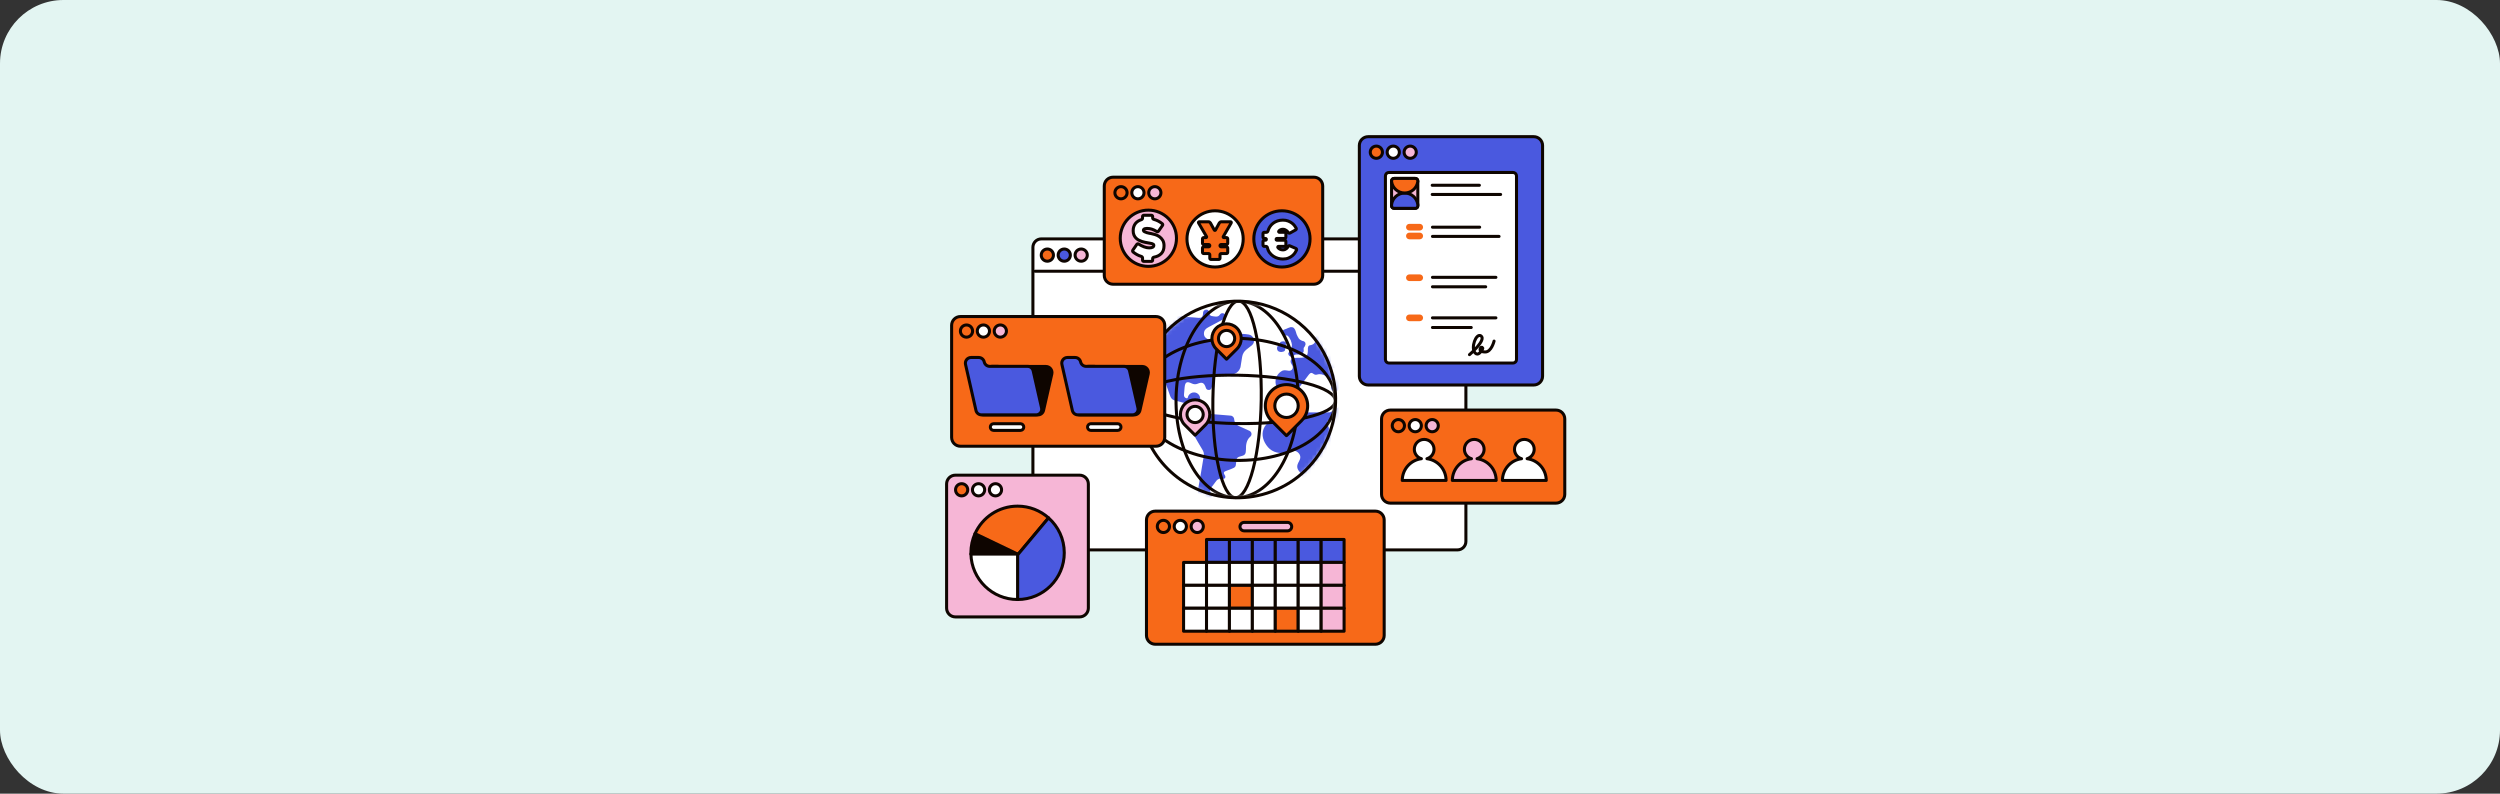 <svg xmlns="http://www.w3.org/2000/svg" width="630" height="200" viewBox="0 0 630 200" fill="none"><rect x="0" y="0" width="630" height="200" fill="#333333" stroke="none"/><rect width="630" height="200" rx="16" fill="#E3F5F2"></rect><path d="M367.281 60.202H262.417C261.244 60.202 260.293 61.153 260.293 62.326V136.449C260.293 137.623 261.244 138.574 262.417 138.574H367.281C368.454 138.574 369.405 137.623 369.405 136.449V62.326C369.405 61.153 368.454 60.202 367.281 60.202Z" fill="white"></path><path d="M367.281 60.202H262.417C261.244 60.202 260.293 61.153 260.293 62.326V136.449C260.293 137.623 261.244 138.574 262.417 138.574H367.281C368.454 138.574 369.405 137.623 369.405 136.449V62.326C369.405 61.153 368.454 60.202 367.281 60.202Z" stroke="#0E0500" stroke-width="0.768" stroke-linecap="round" stroke-linejoin="round"></path><path d="M260.855 68.353H368.975" stroke="#0E0500" stroke-width="0.768" stroke-linecap="round" stroke-linejoin="round"></path><path d="M263.931 65.824C264.78 65.824 265.468 65.136 265.468 64.287C265.468 63.439 264.78 62.751 263.931 62.751C263.082 62.751 262.395 63.439 262.395 64.287C262.395 65.136 263.082 65.824 263.931 65.824Z" fill="#F76918"></path><path d="M263.931 65.824C264.78 65.824 265.468 65.136 265.468 64.287C265.468 63.439 264.78 62.751 263.931 62.751C263.082 62.751 262.395 63.439 262.395 64.287C262.395 65.136 263.082 65.824 263.931 65.824Z" stroke="#0E0500" stroke-width="0.768" stroke-linecap="round" stroke-linejoin="round"></path><path d="M268.193 65.824C269.041 65.824 269.729 65.136 269.729 64.287C269.729 63.439 269.041 62.751 268.193 62.751C267.344 62.751 266.656 63.439 266.656 64.287C266.656 65.136 267.344 65.824 268.193 65.824Z" fill="#4A59DF"></path><path d="M268.193 65.824C269.041 65.824 269.729 65.136 269.729 64.287C269.729 63.439 269.041 62.751 268.193 62.751C267.344 62.751 266.656 63.439 266.656 64.287C266.656 65.136 267.344 65.824 268.193 65.824Z" stroke="#0E0500" stroke-width="0.768" stroke-linecap="round" stroke-linejoin="round"></path><path d="M272.458 65.824C273.307 65.824 273.995 65.136 273.995 64.287C273.995 63.439 273.307 62.751 272.458 62.751C271.61 62.751 270.922 63.439 270.922 64.287C270.922 65.136 271.61 65.824 272.458 65.824Z" fill="#F6B6D6"></path><path d="M272.458 65.824C273.307 65.824 273.995 65.136 273.995 64.287C273.995 63.439 273.307 62.751 272.458 62.751C271.61 62.751 270.922 63.439 270.922 64.287C270.922 65.136 271.61 65.824 272.458 65.824Z" stroke="#0E0500" stroke-width="0.768" stroke-linecap="round" stroke-linejoin="round"></path><path d="M305.545 76.701C301.656 77.717 298.223 79.603 295.406 82.098C294.303 83.072 293.297 84.139 292.39 85.284C287.982 90.856 286.013 98.254 287.546 105.661C287.633 106.083 287.732 106.504 287.842 106.926C288.228 108.403 288.739 109.813 289.361 111.15C294.317 121.789 306.309 127.701 318.066 124.627C324.927 122.835 330.36 118.335 333.522 112.573C336.458 107.22 337.434 100.776 335.769 94.402C335.381 92.917 334.866 91.498 334.238 90.155C333.412 88.388 332.394 86.754 331.215 85.267C325.299 77.817 315.34 74.14 305.543 76.699L305.545 76.701Z" fill="white"></path><mask id="mask0_44172_37370" style="mask-type:luminance" maskUnits="userSpaceOnUse" x="287" y="75" width="50" height="51"><path d="M305.545 76.702C301.656 77.718 298.223 79.604 295.406 82.099C294.303 83.073 293.297 84.14 292.39 85.285C287.982 90.857 286.013 98.255 287.546 105.662C287.633 106.084 287.732 106.505 287.842 106.927C288.228 108.404 288.739 109.814 289.361 111.151C294.317 121.79 306.309 127.702 318.066 124.628C324.927 122.836 330.36 118.336 333.522 112.574C336.458 107.221 337.434 100.777 335.769 94.403C335.381 92.918 334.866 91.499 334.238 90.156C333.412 88.389 332.394 86.754 331.215 85.268C325.299 77.817 315.34 74.141 305.543 76.7L305.545 76.702Z" fill="white"></path></mask><g mask="url(#mask0_44172_37370)"><path d="M386.591 80.822C384.353 80.826 385.434 79.17 384.818 78.627C384.749 78.567 384.683 78.51 384.618 78.454C383.992 78.037 383.078 78.171 382.375 78.174C381.674 78.174 381.078 78.099 380.665 78.511C380.254 78.924 378.316 78.79 377.765 78.79C377.216 78.79 376.58 78.792 375.481 78.794C374.383 78.794 373.618 78.765 373.71 77.91C373.801 77.056 368.563 76.631 368.044 76.66C367.491 76.693 367.015 76.95 366.654 77.246C366.59 77.305 366.523 77.363 366.452 77.417C366.448 77.421 366.444 77.424 366.444 77.424C366.229 77.59 365.993 77.739 365.77 77.897C365.455 78.12 365.096 78.056 364.837 77.724C364.572 77.38 364.654 77.059 364.933 76.781C365.181 76.533 365.461 76.32 365.72 76.084C366.59 75.287 366.585 74.989 365.697 74.163C365.012 74.18 364.324 74.196 363.636 74.213C363.41 74.371 363.358 74.62 363.26 74.858C362.722 76.166 361.168 76.416 360.231 75.358C359.305 74.311 358.865 74.365 358.224 75.627C358.065 75.942 357.807 75.978 357.509 75.984C356.588 75.999 355.668 76.001 354.748 76.043C354.383 76.061 354.158 75.886 353.912 75.667C353.09 74.933 352.337 75.16 352.105 76.203C352.091 76.264 352.097 76.33 352.099 76.395C352.103 76.652 351.928 76.929 351.753 76.91C350.405 76.762 350.622 78.915 349.166 78.629C348.646 78.527 348.085 78.619 347.543 78.64C346.975 78.661 346.575 78.433 346.579 77.843C346.583 77.267 346.994 77.15 347.514 77.19C347.891 77.219 348.275 77.115 348.655 77.129C349.185 77.148 349.65 77.108 349.654 76.428C349.66 75.675 349.106 75.682 348.578 75.682C347.27 75.682 345.962 75.694 344.654 75.688C343.352 75.682 343.099 75.477 342.732 74.184C340.915 74.196 339.096 74.205 337.279 74.217C336.945 74.605 336.538 74.904 336.134 75.218C335.525 75.694 335.059 76.232 334.984 77.109C334.874 78.369 334.258 78.869 332.988 79.003C331.734 79.136 331.129 79.693 331.012 80.818C330.908 81.813 331.475 82.568 332.612 82.86C333.628 83.121 334.294 83.613 334.404 84.769C334.475 85.514 335.026 85.987 335.808 85.912C336.605 85.837 337.073 85.309 337.056 84.5C337.039 83.797 337.087 83.256 337.922 83.044C338.316 82.944 338.426 82.501 338.333 82.086C338.299 81.932 338.22 81.788 338.161 81.638C337.45 79.831 337.788 79.147 339.645 78.527C339.993 78.412 340.208 78.54 340.402 78.754C340.644 79.019 340.68 79.349 340.438 79.624C340.252 79.833 340.014 80.013 339.766 80.148C339.265 80.417 339.077 80.843 339.215 81.35C339.359 81.876 339.795 82.078 340.333 82.069C340.684 82.063 341.038 82.061 341.387 82.086C341.837 82.119 342.123 82.361 342.067 82.829C342.019 83.227 341.837 83.603 341.341 83.547C340.481 83.451 339.929 83.719 339.774 84.644C339.732 84.892 339.422 84.992 339.194 85.111C337.836 85.82 336.484 86.54 335.124 87.245C334.139 87.756 333.487 87.379 333.447 86.283C333.432 85.866 333.489 85.439 333.42 85.034C333.33 84.502 332.986 84.187 332.408 84.228C331.888 84.264 331.526 84.543 331.553 85.071C331.607 86.148 331.281 86.828 330.099 87.016C329.617 87.093 329.573 87.644 329.583 88.128C329.617 89.734 329.177 90.159 327.56 90.16C327.113 90.16 326.661 90.164 326.218 90.21C325.309 90.303 324.962 90.988 325.457 91.745C325.739 92.175 325.958 92.582 325.63 93.061C325.584 93.13 325.532 93.186 325.48 93.232C325.159 93.518 324.741 93.437 324.324 93.358C323.896 93.28 323.548 93.284 323.268 93.372C323.141 93.43 323.018 93.495 322.899 93.57C321.983 94.142 321.385 95.175 321.429 96.345C321.489 97.955 322.785 99.27 324.393 99.353C325.44 99.407 326.383 98.944 326.988 98.198C326.992 98.195 326.996 98.189 326.999 98.185C327.044 98.126 327.092 98.06 327.145 97.989C327.946 96.914 329.669 94.611 329.669 94.611C330.076 94.065 330.366 93.729 330.975 94.2C331.258 94.419 331.559 94.49 331.872 94.399C333.616 93.898 334.653 95.3 335.954 95.949C336.351 96.149 336.188 96.685 335.825 97.019C335.495 97.323 335.341 97.682 335.546 98.131C335.731 98.533 336.075 98.702 336.472 98.694C336.941 98.683 337.248 98.381 337.35 97.935C337.488 97.332 337.717 96.931 338.449 97.054C338.794 97.111 339.096 96.896 339.138 96.531C339.19 96.091 339.023 95.728 338.583 95.515C337.778 95.127 336.974 94.736 336.186 94.311C335.733 94.067 335.231 93.783 335.541 93.128C335.869 92.431 336.386 92.732 336.837 92.965C337.859 93.493 338.863 94.054 339.88 94.59C340.339 94.832 340.435 95.124 340.352 95.675C340.183 96.791 340.671 97.355 341.309 98.679C341.399 98.9 341.616 99.057 341.869 99.057C342.204 99.057 342.474 98.784 342.474 98.45L342.497 97.042C342.547 96.466 342.743 96.07 343.485 95.978C344.251 95.882 344.416 95.408 343.99 94.743C343.642 94.202 343.383 93.664 343.752 93.053C344.124 92.433 344.718 92.3 345.405 92.342C346.007 92.379 346.613 92.352 347.217 92.323C347.662 92.302 348.129 92.377 348.334 92.74C348.891 93.721 349.767 93.637 350.668 93.597C351.01 93.581 351.388 93.487 351.682 93.75C351.907 93.952 352.003 94.227 351.924 94.538C351.815 94.956 351.494 95.074 351.117 95.076C349.494 95.079 347.871 95.095 346.249 95.06C345.561 95.047 345.038 95.106 345.006 95.974C344.992 96.328 344.602 96.451 344.337 96.612C343.923 96.864 343.74 97.236 343.882 97.666C344.019 98.079 344.291 98.406 344.793 98.406H346.304C346.569 98.406 346.688 98.333 346.734 98.087C346.861 97.394 347.278 97.232 347.76 97.219H347.764C347.816 97.219 347.868 97.219 347.921 97.219H349.715V97.225C350.196 97.248 350.662 97.371 351.083 97.818C351.709 98.481 351.6 99.211 351.592 99.968C351.673 100.832 351.31 101.523 350.507 101.74C348.586 102.259 346.627 102.674 344.641 102.774C344.595 102.776 344.549 102.781 344.503 102.781C343.763 102.814 342.997 102.334 342.252 102.065C341.656 101.85 341.088 101.544 340.481 101.377C339.895 101.214 339.349 101.356 338.844 101.669C338.8 101.698 338.756 101.729 338.712 101.758C338.447 101.934 338.176 102.111 337.909 102.28C336.901 102.923 335.977 103.475 335.804 103.569C335.56 103.701 335.439 103.765 335.164 103.914C333.639 103.918 332.116 103.924 330.591 103.932C330.587 103.926 330.585 103.922 330.585 103.922H329.533C329.533 103.922 328.526 103.966 328.098 103.192C327.608 102.309 326.692 102.441 326.479 102.441H326.371H325.668H324.889C323.705 102.443 322.574 102.925 321.752 103.776L321.579 103.955L318.739 107.439C317.794 109.041 318.097 110.662 319.102 112.141C320.198 113.758 321.792 114.336 323.688 114.109C324.222 114.046 324.746 113.873 325.263 113.71C326.045 113.468 326.738 113.597 327.274 114.211C327.831 114.847 327.768 115.54 327.355 116.255C326.694 117.396 326.752 118.024 327.533 118.959C328.605 120.24 328.699 121.114 327.639 122.361C326.828 123.311 326.775 124.182 327.301 125.261C327.791 126.265 329.126 129.219 329.516 130.27C329.754 131.025 330.459 131.572 331.29 131.57C332.131 131.57 332.84 131.01 333.069 130.241C334.075 128.386 335.81 124.975 336.799 123.112C337.194 122.368 337.125 121.631 336.657 120.937C335.944 119.887 335.959 119.109 336.781 118.17C337.919 116.869 339.081 115.59 340.239 114.307C340.5 114.015 340.79 113.741 340.615 113.301C340.435 112.846 339.999 112.957 339.613 113.02C337.751 113.33 337.611 113.714 336.15 110.627L334.626 107.222C334.384 106.707 334.273 106.173 334.826 105.866C335.416 105.539 335.763 105.975 335.998 106.484C336.693 107.994 337.271 109.127 337.915 110.658C338.27 111.505 339.219 111.766 339.956 111.299C340.74 110.804 341.214 110.583 341.996 110.088C342.749 109.609 343.11 108.854 342.864 108.025C342.62 107.205 342.035 106.58 341.057 106.557C340.769 106.55 340.481 106.569 340.193 106.553C339.826 106.536 339.492 106.425 339.336 106.05C339.215 105.758 339.267 105.482 339.507 105.261C339.81 104.982 340.154 105.021 340.49 105.178L345.031 106.87C347.645 107.689 348.202 110.383 349.043 112.821C349.047 112.832 349.053 112.842 349.057 112.853C349.176 113.191 349.493 113.435 349.871 113.433C350.349 113.433 350.735 113.045 350.735 112.567L350.993 109.692C351.102 108.369 351.897 107.886 352.669 107.854C353.495 107.819 354.073 108.098 354.5 108.76L355.427 110.967C355.427 110.967 355.717 111.784 356.415 111.784C357.112 111.784 357.243 111.278 357.243 110.954C357.243 110.629 357.233 104.283 357.233 104.283C357.233 104.283 357.133 103.196 357.928 102.582C357.934 102.578 358.948 101.953 359.789 102.806C359.789 102.806 359.789 102.806 359.791 102.806C359.862 102.889 359.939 102.948 360.022 102.993C360.156 103.073 360.287 103.11 360.412 103.108C360.561 103.127 360.719 103.131 360.882 103.14C361.435 103.173 362.11 102.929 362.451 103.534C363.062 105.221 364.676 106.427 366.571 106.425C368.692 106.423 374.78 104.907 375.178 102.902C375.355 102.612 375.351 102.176 375.322 101.36C375.307 100.891 375.381 100.521 375.62 100.106C376.102 99.268 376.034 98.291 375.301 97.743C374.519 97.159 374.757 96.752 375.155 96.199C375.31 95.982 375.437 95.761 375.299 95.494C375.166 95.241 374.928 95.287 374.709 95.327C374.321 95.396 373.899 95.69 373.595 95.202C373.541 95.116 373.632 94.818 373.714 94.789C374.2 94.622 374.663 94.198 375.226 94.645C375.645 94.978 376.046 95.371 376.641 95.371C377.227 95.148 376.841 95.364 376.83 95.978C376.822 96.393 376.787 96.817 376.855 97.221C376.949 97.789 377.371 97.987 377.917 97.968C378.472 97.949 378.497 97.607 378.458 97.171C378.443 96.998 378.531 96.794 378.622 96.633C378.948 96.055 378.848 95.604 378.268 95.268C377.698 94.937 377.458 94.626 378.241 94.225C378.693 93.994 379.079 93.645 379.511 93.37C380.642 92.653 381.585 91.86 381.243 90.291C381.17 89.959 381.188 89.423 381.702 89.383C382.158 89.348 382.202 89.836 382.265 90.155C382.411 90.89 382.859 91.265 383.546 91.065C384.268 90.856 384.215 90.205 384.023 89.626C383.811 88.991 383.552 88.37 383.289 87.756C382.782 86.569 382.453 86.471 381.357 87.137C380.448 87.691 379.58 87.608 378.929 86.907C378.278 86.206 378.209 85.282 378.756 84.445C379.133 83.866 379.678 83.599 380.362 83.603C381.092 83.607 381.823 83.597 382.553 83.613C383.398 83.63 384.224 83.686 384.541 82.603C384.656 82.209 385.066 82.228 385.315 82.503C385.686 82.912 386.059 83.123 386.514 82.985C386.606 82.941 386.694 82.902 386.783 82.868C386.821 82.847 386.861 82.822 386.902 82.795C386.975 82.745 387.059 82.724 387.146 82.727C387.693 82.499 388.832 80.811 386.592 80.814L386.591 80.822Z" fill="#4A59DF"></path><path d="M324.018 84.529C324.097 84.522 324.166 84.527 324.231 84.537C324.306 84.549 324.383 84.545 324.444 84.577C324.506 84.61 324.55 84.673 324.602 84.723C324.652 84.771 324.706 84.817 324.75 84.877C324.79 84.933 324.842 84.985 324.882 85.048C324.919 85.108 324.93 85.184 324.969 85.248C325.007 85.313 325.065 85.367 325.099 85.432C325.134 85.497 325.161 85.57 325.193 85.636C325.226 85.701 325.276 85.764 325.307 85.832C325.338 85.899 325.33 85.985 325.355 86.054C325.38 86.124 325.41 86.195 325.43 86.266C325.449 86.337 325.476 86.41 325.489 86.481C325.503 86.552 325.52 86.629 325.53 86.702C325.539 86.775 325.56 86.85 325.562 86.924C325.564 86.999 325.566 87.076 325.56 87.151C325.555 87.226 325.52 87.297 325.508 87.372C325.497 87.447 325.47 87.514 325.449 87.587C325.428 87.66 325.407 87.727 325.38 87.798C325.353 87.869 325.355 87.948 325.322 88.017C325.289 88.087 325.236 88.14 325.197 88.206C325.159 88.271 325.109 88.323 325.067 88.386C325.024 88.45 325.015 88.532 324.969 88.592C324.923 88.651 324.863 88.697 324.813 88.755C324.763 88.812 324.719 88.868 324.692 88.93C324.661 88.999 324.633 89.068 324.631 89.137C324.629 89.206 324.669 89.275 324.692 89.343C324.715 89.41 324.74 89.471 324.784 89.531C324.825 89.587 324.882 89.627 324.938 89.675C324.994 89.721 325.046 89.767 325.107 89.796C325.172 89.827 325.238 89.85 325.307 89.861C325.376 89.873 325.445 89.859 325.514 89.85C325.583 89.84 325.656 89.844 325.722 89.813C325.787 89.782 325.854 89.754 325.906 89.704C325.966 89.648 326.025 89.598 326.087 89.554C326.154 89.506 326.204 89.437 326.273 89.404C326.346 89.371 326.43 89.375 326.505 89.36C326.58 89.344 326.657 89.314 326.738 89.318C326.811 89.322 326.884 89.337 326.955 89.339C327.026 89.341 327.103 89.337 327.174 89.335C327.245 89.333 327.32 89.32 327.391 89.314C327.466 89.31 327.542 89.343 327.612 89.331C327.687 89.32 327.756 89.291 327.823 89.273C327.896 89.254 327.963 89.227 328.026 89.197C328.09 89.166 328.147 89.116 328.203 89.07C328.259 89.024 328.299 88.97 328.341 88.909C328.382 88.853 328.432 88.799 328.459 88.726C328.484 88.663 328.514 88.596 328.53 88.519C328.543 88.451 328.534 88.376 328.539 88.3C328.543 88.231 328.526 88.159 328.524 88.083C328.522 88.013 328.524 87.942 328.514 87.866C328.507 87.791 328.522 87.706 328.557 87.627C328.587 87.56 328.656 87.508 328.703 87.439C328.749 87.37 328.777 87.301 328.82 87.234C328.862 87.166 328.889 87.092 328.914 87.02C328.941 86.946 328.979 86.878 328.989 86.807C329 86.728 328.989 86.654 328.979 86.583C328.97 86.506 328.966 86.427 328.937 86.36C328.908 86.293 328.856 86.231 328.804 86.175C328.752 86.12 328.693 86.077 328.624 86.041C328.56 86.006 328.493 85.966 328.416 85.947C328.34 85.928 328.259 85.933 328.19 85.91C328.115 85.885 328.05 85.845 327.982 85.814C327.911 85.782 327.852 85.734 327.788 85.695C327.723 85.655 327.642 85.636 327.585 85.59C327.527 85.543 327.483 85.472 327.431 85.419C327.379 85.365 327.312 85.321 327.266 85.261C327.22 85.202 327.201 85.123 327.16 85.058C327.12 84.992 327.087 84.927 327.051 84.86C327.014 84.793 326.962 84.735 326.932 84.666C326.901 84.597 326.886 84.522 326.857 84.451C326.828 84.38 326.774 84.32 326.747 84.249C326.72 84.178 326.709 84.101 326.686 84.03C326.663 83.959 326.642 83.884 326.619 83.813C326.596 83.742 326.576 83.667 326.553 83.596C326.53 83.525 326.501 83.454 326.475 83.383C326.448 83.312 326.427 83.241 326.4 83.175C326.371 83.104 326.325 83.045 326.292 82.983C326.258 82.916 326.215 82.858 326.173 82.803C326.131 82.747 326.088 82.686 326.031 82.641C325.973 82.597 325.921 82.543 325.85 82.515C325.787 82.49 325.714 82.472 325.635 82.459C325.568 82.449 325.493 82.438 325.412 82.44C325.338 82.445 325.199 82.438 325.084 82.48C325.009 82.507 324.938 82.541 324.863 82.57C324.788 82.599 324.708 82.611 324.635 82.639C324.562 82.668 324.49 82.707 324.416 82.737C324.341 82.768 324.273 82.808 324.199 82.839C324.124 82.87 324.049 82.891 323.974 82.922C323.899 82.953 323.824 82.975 323.749 83.004C323.684 83.029 323.617 83.054 323.555 83.085C323.494 83.116 323.432 83.156 323.376 83.195C323.317 83.235 323.273 83.292 323.229 83.341C323.184 83.388 323.119 83.438 323.092 83.502C323.065 83.565 323.065 83.638 323.06 83.711C323.056 83.775 323.063 83.844 323.079 83.919C323.094 83.99 323.123 84.053 323.15 84.113C323.181 84.178 323.221 84.23 323.265 84.28C323.309 84.33 323.363 84.368 323.423 84.404C323.482 84.441 323.536 84.474 323.605 84.493C323.668 84.51 323.736 84.524 323.807 84.527C323.872 84.531 323.941 84.541 324.014 84.533L324.018 84.529Z" fill="#4A59DF"></path><path d="M322.888 88.706C323.165 88.616 323.52 88.673 323.758 88.389C323.873 88.253 324.133 86.489 324.052 86.33C324.033 86.293 324.004 86.259 323.973 86.23C323.706 85.969 323.38 85.994 323.057 86.063C322.8 86.117 322.535 86.209 322.55 86.545C322.563 86.797 322.387 86.876 322.231 86.983C321.812 87.271 321.726 87.69 321.868 88.132C322.014 88.593 322.437 88.675 322.89 88.71L322.888 88.706Z" fill="#4A59DF"></path><path d="M314.946 108.604C314.946 108.604 314.936 108.599 314.932 108.597C314.9 108.583 314.869 108.568 314.836 108.554C314.829 108.551 314.821 108.551 314.813 108.547C314.028 108.197 313.254 107.823 312.462 107.488C311.677 107.156 311.122 106.647 311.033 105.771C311.033 105.758 311.029 105.746 311.028 105.735C311.033 105.22 310.641 104.78 310.121 104.738L303.4 104.185C302.477 104.108 302.279 103.572 302.244 103.244L302.459 100.628V100.432C302.452 100.413 302.446 100.397 302.44 100.38C302.402 99.604 301.801 98.957 301.005 98.891C300.377 98.84 299.811 99.166 299.517 99.679C299.477 99.729 299.444 99.785 299.427 99.85C299.421 99.871 299.417 99.888 299.411 99.907C299.384 99.982 299.361 100.059 299.344 100.14C299.265 100.37 299.152 100.47 298.787 100.282C298.299 100.03 298.351 99.633 298.382 99.218C298.422 98.678 298.462 98.138 298.522 97.601C298.672 96.266 299.081 96.035 300.295 96.617C300.788 96.854 301.267 96.917 301.783 96.702C302.974 96.204 303.454 96.443 303.873 97.722C303.982 98.052 304.18 98.244 304.539 98.269C304.929 98.296 305.204 98.125 305.329 97.775C305.415 97.535 305.465 97.263 305.448 97.011C305.448 97 305.448 96.988 305.446 96.975C305.356 95.478 306.635 94.261 308.127 94.41L308.788 94.476C310.59 94.656 312.126 94.121 312.601 92.544L313.017 89.93C313.134 89.194 313.526 88.529 314.116 88.072L315.478 87.014C315.981 86.588 316.113 85.996 315.931 85.404C315.749 84.811 315.309 84.392 314.656 84.296C314.147 84.221 313.632 84.146 313.119 84.139C312.426 84.127 312.145 83.816 312.045 83.126C311.876 81.972 310.682 81.494 309.683 82.099C309.036 82.491 309.009 83.144 308.905 83.778C308.824 84.275 309.018 84.874 308.594 85.251C307.977 85.796 307.645 86.413 307.676 87.248C307.695 87.778 307.447 88.172 306.85 88.132C306.207 88.09 306.026 87.619 306.116 87.085C306.22 86.469 305.945 86.165 305.427 85.963C305.139 85.85 304.856 85.719 304.578 85.585C303.956 85.283 303.414 84.93 303.393 84.12C303.372 83.267 303.85 82.808 304.543 82.448C305.801 81.795 307.038 81.104 308.294 80.447C308.65 80.261 308.871 79.98 308.876 79.606C308.88 79.264 308.604 79.055 308.291 78.957C307.885 78.83 307.584 79.018 307.365 79.345C306.911 80.025 306.041 79.744 305.354 79.638C304.872 79.566 304.764 79.17 304.714 78.719C304.668 78.296 304.401 77.991 303.932 78.025C303.495 78.058 303.243 78.344 303.174 78.774C303.149 78.926 303.162 79.083 303.145 79.239C303.076 79.861 302.744 80.157 302.102 80.101C300.921 79.996 299.74 79.89 298.557 79.815C298.147 79.788 297.879 79.575 297.85 79.228C297.773 78.325 297.283 78.077 296.448 78.087C295.633 78.098 294.821 78.075 294.488 77.013C294.331 76.51 293.741 76.279 293.154 76.233C291.846 76.133 290.54 76.008 289.234 75.893C288.194 75.812 287.155 75.73 286.114 75.649C285.219 75.58 284.32 75.522 283.427 75.434C282.772 75.369 282.108 75.45 281.77 76.018C281.395 76.646 280.975 76.844 280.274 76.769C279.803 76.719 279.417 76.994 279.423 77.553C279.43 78.048 279.734 78.281 280.204 78.327C280.512 78.357 280.832 78.348 281.122 78.436C281.543 78.563 281.879 78.832 281.751 79.339C281.633 79.798 281.263 80.044 280.815 79.959C280.081 79.817 279.34 79.934 278.61 79.823C278.581 80.19 278.555 80.558 278.526 80.925C278.781 80.947 279.037 80.962 279.292 80.987C279.803 81.039 280.064 81.358 279.959 81.832C279.866 82.239 279.611 82.583 279.079 82.504C278.852 82.472 278.618 82.487 278.387 82.481C278.362 82.838 278.339 83.194 278.312 83.551C278.631 84.202 279.15 84.158 279.69 83.912C281.215 83.217 282.732 82.502 284.253 81.799C285.486 81.231 286.727 81.567 287.949 81.828C288.408 81.926 288.619 82.393 288.738 82.813C289.203 84.444 289.648 86.081 290.071 87.723C290.205 88.243 289.94 88.698 289.6 89.061C288.909 89.797 288.765 90.615 289.114 91.543C289.915 93.661 290.716 95.78 291.521 97.898C291.577 98.043 291.659 98.175 291.723 98.317C291.928 98.78 292.278 98.945 292.725 98.711C293.127 98.5 293.302 98.133 293.136 97.678C292.854 96.903 292.558 96.135 292.261 95.365C292.234 95.298 292.205 95.229 292.184 95.162C292.153 95.077 292.143 94.983 292.164 94.885C292.212 94.66 292.416 94.491 292.647 94.487C292.889 94.484 293.084 94.647 293.144 94.862C293.144 94.862 293.144 94.864 293.144 94.866C293.64 96.22 294.337 98.275 294.823 99.633C295.055 100.28 295.328 100.743 296.142 100.945C296.98 101.15 297.585 101.336 298.311 101.509C298.756 101.615 299.19 101.705 299.2 102.205L299.073 103.757C299.002 104.611 299.621 105.364 300.462 105.474V105.477C300.462 105.477 301.382 105.62 301.315 106.595C301.219 107.705 301.119 108.814 301.019 109.924C301.672 111.051 302.298 112.196 302.993 113.298C303.322 113.819 303.454 114.326 303.352 114.918C302.886 117.676 302.444 120.442 301.937 123.192C301.818 123.837 301.808 124.415 302.021 125.036C302.475 126.058 303.216 126.567 304.29 127.623L304.601 127.934C304.601 127.934 304.607 127.94 304.611 127.944L305.836 129.173C306.103 129.44 306.535 129.442 306.804 129.175C307.071 128.908 307.073 128.476 306.804 128.209L305.273 126.672C304.812 126.196 304.668 125.781 305.275 125.297C305.638 124.997 305.467 124.508 305.148 124.148C304.77 123.724 304.874 123.307 305.194 122.898C305.548 122.449 305.918 122.015 306.237 121.542C306.673 120.899 307.129 120.463 308.031 120.645C308.705 120.78 309.009 120.261 308.623 119.689C308.191 119.047 308.492 118.826 309.053 118.642C309.491 118.498 309.862 118.344 310.363 118.146C311.373 117.781 311.425 117.503 311.485 116.731C311.594 115.286 311.659 115.244 313.108 114.852C313.582 114.724 313.861 114.436 313.924 113.95C313.951 113.734 313.983 113.517 313.978 113.3C313.951 112.054 314.133 110.917 314.986 110.118C315.051 110.076 315.109 110.024 315.161 109.966C315.284 109.828 315.364 109.651 315.382 109.451C315.411 109.098 315.226 108.777 314.938 108.61L314.946 108.604Z" fill="#4A59DF"></path><path d="M327.112 100.881C327.324 87.204 320.613 76.01 312.123 75.878C303.633 75.746 296.578 86.727 296.365 100.404C296.153 114.081 302.863 125.275 311.354 125.407C319.844 125.539 326.899 114.558 327.112 100.881Z" stroke="#0E0500" stroke-width="0.768" stroke-linecap="round" stroke-linejoin="round"></path><path d="M317.83 100.738C318.042 87.061 315.487 75.931 312.123 75.879C308.758 75.826 305.859 86.871 305.646 100.548C305.434 114.225 307.989 125.355 311.353 125.407C314.718 125.459 317.617 114.414 317.83 100.738Z" stroke="#0E0500" stroke-width="0.768" stroke-linecap="round" stroke-linejoin="round"></path><path d="M336.506 101.028C336.637 92.538 325.657 85.483 311.98 85.27C298.303 85.058 287.109 91.768 286.977 100.259C286.845 108.749 297.826 115.804 311.503 116.017C325.179 116.229 336.374 109.518 336.506 101.028Z" stroke="#0E0500" stroke-width="0.768" stroke-linecap="round" stroke-linejoin="round"></path><path d="M336.506 101.027C336.558 97.663 325.513 94.763 311.836 94.551C298.159 94.338 287.03 96.894 286.977 100.258C286.925 103.622 297.97 106.522 311.647 106.734C325.324 106.947 336.454 104.392 336.506 101.027Z" stroke="#0E0500" stroke-width="0.768" stroke-linecap="round" stroke-linejoin="round"></path></g><path d="M305.545 76.701C301.656 77.717 298.223 79.603 295.406 82.098C294.303 83.072 293.297 84.139 292.39 85.284C287.982 90.856 286.013 98.254 287.546 105.661C287.633 106.083 287.732 106.504 287.842 106.926C288.228 108.403 288.739 109.813 289.361 111.15C294.317 121.789 306.309 127.701 318.066 124.627C324.927 122.835 330.36 118.335 333.522 112.573C336.458 107.22 337.434 100.776 335.769 94.402C335.381 92.917 334.866 91.498 334.238 90.155C333.412 88.388 332.394 86.754 331.215 85.267C325.299 77.817 315.34 74.14 305.543 76.699L305.545 76.701Z" stroke="#0E0500" stroke-width="0.768" stroke-linecap="round" stroke-linejoin="round"></path><path d="M311.71 82.691C310.265 81.246 307.926 81.246 306.482 82.691C305.037 84.135 305.037 86.474 306.482 87.919C306.486 87.923 306.491 87.928 306.495 87.932L309.08 90.517C309.08 90.517 309.102 90.525 309.109 90.517L311.694 87.932C311.698 87.928 311.704 87.923 311.708 87.919C313.152 86.474 313.152 84.135 311.708 82.691H311.71Z" fill="#F76918"></path><path d="M311.71 82.691C310.265 81.246 307.926 81.246 306.482 82.691C305.037 84.135 305.037 86.474 306.482 87.919C306.486 87.923 306.491 87.928 306.495 87.932L309.08 90.517C309.08 90.517 309.102 90.525 309.109 90.517L311.694 87.932C311.698 87.928 311.704 87.923 311.708 87.919C313.152 86.474 313.152 84.135 311.708 82.691H311.71Z" stroke="#0E0500" stroke-width="0.768" stroke-linecap="round" stroke-linejoin="round"></path><path d="M309.096 87.35C310.226 87.35 311.142 86.434 311.142 85.304C311.142 84.175 310.226 83.259 309.096 83.259C307.967 83.259 307.051 84.175 307.051 85.304C307.051 86.434 307.967 87.35 309.096 87.35Z" fill="white"></path><path d="M309.096 87.35C310.226 87.35 311.142 86.434 311.142 85.304C311.142 84.175 310.226 83.259 309.096 83.259C307.967 83.259 307.051 84.175 307.051 85.304C307.051 86.434 307.967 87.35 309.096 87.35Z" stroke="#0E0500" stroke-width="0.768" stroke-linecap="round" stroke-linejoin="round"></path><path d="M303.78 101.835C302.336 100.391 299.996 100.391 298.552 101.835C297.108 103.28 297.108 105.619 298.552 107.063C298.556 107.067 298.562 107.073 298.565 107.077L301.151 109.662C301.151 109.662 301.172 109.67 301.18 109.662L303.765 107.077C303.769 107.073 303.774 107.067 303.778 107.063C305.223 105.619 305.223 103.28 303.778 101.835H303.78Z" fill="#F6B6D6"></path><path d="M303.78 101.835C302.336 100.391 299.996 100.391 298.552 101.835C297.108 103.28 297.108 105.619 298.552 107.063C298.556 107.067 298.562 107.073 298.565 107.077L301.151 109.662C301.151 109.662 301.172 109.67 301.18 109.662L303.765 107.077C303.769 107.073 303.774 107.067 303.778 107.063C305.223 105.619 305.223 103.28 303.778 101.835H303.78Z" stroke="#0E0500" stroke-width="0.768" stroke-linecap="round" stroke-linejoin="round"></path><path d="M301.167 106.494C302.296 106.494 303.212 105.579 303.212 104.449C303.212 103.319 302.296 102.403 301.167 102.403C300.037 102.403 299.121 103.319 299.121 104.449C299.121 105.579 300.037 106.494 301.167 106.494Z" fill="white"></path><path d="M301.167 106.494C302.296 106.494 303.212 105.579 303.212 104.449C303.212 103.319 302.296 102.403 301.167 102.403C300.037 102.403 299.121 103.319 299.121 104.449C299.121 105.579 300.037 106.494 301.167 106.494Z" stroke="#0E0500" stroke-width="0.768" stroke-linecap="round" stroke-linejoin="round"></path><path d="M327.969 98.486C325.885 96.402 322.508 96.402 320.426 98.486C318.342 100.57 318.342 103.946 320.426 106.028C320.432 106.034 320.44 106.04 320.447 106.048C320.447 106.048 320.447 106.048 320.447 106.049L324.177 109.779C324.189 109.791 324.208 109.791 324.22 109.779L327.95 106.049C327.95 106.049 327.95 106.049 327.95 106.048C327.955 106.042 327.963 106.036 327.971 106.028C330.055 103.944 330.055 100.568 327.971 98.486H327.969Z" fill="#F76918"></path><path d="M327.969 98.486C325.885 96.402 322.508 96.402 320.426 98.486C318.342 100.57 318.342 103.946 320.426 106.028C320.432 106.034 320.44 106.04 320.447 106.048C320.447 106.048 320.447 106.048 320.447 106.049L324.177 109.779C324.189 109.791 324.208 109.791 324.22 109.779L327.95 106.049C327.95 106.049 327.95 106.049 327.95 106.048C327.955 106.042 327.963 106.036 327.971 106.028C330.055 103.944 330.055 100.568 327.971 98.486H327.969Z" stroke="#0E0500" stroke-width="0.768" stroke-linecap="round" stroke-linejoin="round"></path><path d="M324.198 105.21C325.829 105.21 327.15 103.888 327.15 102.258C327.15 100.627 325.829 99.306 324.198 99.306C322.568 99.306 321.246 100.627 321.246 102.258C321.246 103.888 322.568 105.21 324.198 105.21Z" fill="white"></path><path d="M324.198 105.21C325.829 105.21 327.15 103.888 327.15 102.258C327.15 100.627 325.829 99.306 324.198 99.306C322.568 99.306 321.246 100.627 321.246 102.258C321.246 103.888 322.568 105.21 324.198 105.21Z" stroke="#0E0500" stroke-width="0.768" stroke-linecap="round" stroke-linejoin="round"></path><path d="M272.045 119.741H240.763C239.537 119.741 238.543 120.735 238.543 121.962V153.244C238.543 154.47 239.537 155.464 240.763 155.464H272.045C273.272 155.464 274.266 154.47 274.266 153.244V121.962C274.266 120.735 273.272 119.741 272.045 119.741Z" fill="#F6B6D6"></path><path d="M272.045 119.741H240.763C239.537 119.741 238.543 120.735 238.543 121.962V153.244C238.543 154.47 239.537 155.464 240.763 155.464H272.045C273.272 155.464 274.266 154.47 274.266 153.244V121.962C274.266 120.735 273.272 119.741 272.045 119.741Z" stroke="#0E0500" stroke-width="0.768" stroke-linecap="round" stroke-linejoin="round"></path><path d="M242.333 124.964C243.182 124.964 243.87 124.276 243.87 123.427C243.87 122.579 243.182 121.891 242.333 121.891C241.485 121.891 240.797 122.579 240.797 123.427C240.797 124.276 241.485 124.964 242.333 124.964Z" fill="#F76918"></path><path d="M242.333 124.964C243.182 124.964 243.87 124.276 243.87 123.427C243.87 122.579 243.182 121.891 242.333 121.891C241.485 121.891 240.797 122.579 240.797 123.427C240.797 124.276 241.485 124.964 242.333 124.964Z" stroke="#0E0500" stroke-width="0.768" stroke-linecap="round" stroke-linejoin="round"></path><path d="M246.595 124.964C247.444 124.964 248.132 124.276 248.132 123.427C248.132 122.579 247.444 121.891 246.595 121.891C245.747 121.891 245.059 122.579 245.059 123.427C245.059 124.276 245.747 124.964 246.595 124.964Z" fill="white"></path><path d="M246.595 124.964C247.444 124.964 248.132 124.276 248.132 123.427C248.132 122.579 247.444 121.891 246.595 121.891C245.747 121.891 245.059 122.579 245.059 123.427C245.059 124.276 245.747 124.964 246.595 124.964Z" stroke="#0E0500" stroke-width="0.768" stroke-linecap="round" stroke-linejoin="round"></path><path d="M250.861 124.964C251.709 124.964 252.397 124.276 252.397 123.427C252.397 122.579 251.709 121.891 250.861 121.891C250.012 121.891 249.324 122.579 249.324 123.427C249.324 124.276 250.012 124.964 250.861 124.964Z" fill="white"></path><path d="M250.861 124.964C251.709 124.964 252.397 124.276 252.397 123.427C252.397 122.579 251.709 121.891 250.861 121.891C250.012 121.891 249.324 122.579 249.324 123.427C249.324 124.276 250.012 124.964 250.861 124.964Z" stroke="#0E0500" stroke-width="0.768" stroke-linecap="round" stroke-linejoin="round"></path><path d="M244.672 139.626C244.67 139.522 244.668 139.417 244.668 139.313C244.668 137.59 245.039 135.954 245.703 134.48L256.432 139.628H244.672V139.626Z" fill="#0E0500"></path><path d="M244.672 139.626C244.67 139.522 244.668 139.417 244.668 139.313C244.668 137.59 245.039 135.954 245.703 134.48L256.432 139.628H244.672V139.626Z" stroke="#0E0500" stroke-width="0.768" stroke-linecap="round" stroke-linejoin="round"></path><path d="M256.436 139.626L245.707 134.479C247.551 130.391 251.661 127.547 256.436 127.547C259.43 127.547 262.163 128.667 264.242 130.509L256.436 139.843V139.624V139.626Z" fill="#F76918"></path><path d="M256.436 139.626L245.707 134.479C247.551 130.391 251.661 127.547 256.436 127.547C259.43 127.547 262.163 128.667 264.242 130.509L256.436 139.843V139.624V139.626Z" stroke="#0E0500" stroke-width="0.768" stroke-linecap="round" stroke-linejoin="round"></path><path d="M264.235 130.509C266.665 132.664 268.196 135.808 268.196 139.311C268.196 145.809 262.929 151.077 256.43 151.077V139.845L264.235 130.511V130.509Z" fill="#4A59DF"></path><path d="M264.235 130.509C266.665 132.664 268.196 135.808 268.196 139.311C268.196 145.809 262.929 151.077 256.43 151.077V139.845L264.235 130.511V130.509Z" stroke="#0E0500" stroke-width="0.768" stroke-linecap="round" stroke-linejoin="round"></path><path d="M256.432 139.626V139.845V151.077C250.04 151.077 244.837 145.978 244.672 139.626H256.432Z" fill="white"></path><path d="M256.432 139.626V139.845V151.077C250.04 151.077 244.837 145.978 244.672 139.626H256.432Z" stroke="#0E0500" stroke-width="0.768" stroke-linecap="round" stroke-linejoin="round"></path><path d="M346.592 128.806H291.13C289.904 128.806 288.91 129.8 288.91 131.026V160.126C288.91 161.352 289.904 162.347 291.13 162.347H346.592C347.818 162.347 348.812 161.352 348.812 160.126V131.026C348.812 129.8 347.818 128.806 346.592 128.806Z" fill="#F76918"></path><path d="M346.592 128.806H291.13C289.904 128.806 288.91 129.8 288.91 131.026V160.126C288.91 161.352 289.904 162.347 291.13 162.347H346.592C347.818 162.347 348.812 161.352 348.812 160.126V131.026C348.812 129.8 347.818 128.806 346.592 128.806Z" stroke="#0E0500" stroke-width="0.768" stroke-linecap="round" stroke-linejoin="round"></path><path d="M293.177 134.199C294.026 134.199 294.714 133.511 294.714 132.663C294.714 131.814 294.026 131.126 293.177 131.126C292.329 131.126 291.641 131.814 291.641 132.663C291.641 133.511 292.329 134.199 293.177 134.199Z" fill="#F76918"></path><path d="M293.177 134.199C294.026 134.199 294.714 133.511 294.714 132.663C294.714 131.814 294.026 131.126 293.177 131.126C292.329 131.126 291.641 131.814 291.641 132.663C291.641 133.511 292.329 134.199 293.177 134.199Z" stroke="#0E0500" stroke-width="0.768" stroke-linecap="round" stroke-linejoin="round"></path><path d="M297.439 134.199C298.288 134.199 298.975 133.511 298.975 132.663C298.975 131.814 298.288 131.126 297.439 131.126C296.59 131.126 295.902 131.814 295.902 132.663C295.902 133.511 296.59 134.199 297.439 134.199Z" fill="white"></path><path d="M297.439 134.199C298.288 134.199 298.975 133.511 298.975 132.663C298.975 131.814 298.288 131.126 297.439 131.126C296.59 131.126 295.902 131.814 295.902 132.663C295.902 133.511 296.59 134.199 297.439 134.199Z" stroke="#0E0500" stroke-width="0.768" stroke-linecap="round" stroke-linejoin="round"></path><path d="M301.705 134.199C302.553 134.199 303.241 133.511 303.241 132.663C303.241 131.814 302.553 131.126 301.705 131.126C300.856 131.126 300.168 131.814 300.168 132.663C300.168 133.511 300.856 134.199 301.705 134.199Z" fill="#F6B6D6"></path><path d="M301.705 134.199C302.553 134.199 303.241 133.511 303.241 132.663C303.241 131.814 302.553 131.126 301.705 131.126C300.856 131.126 300.168 131.814 300.168 132.663C300.168 133.511 300.856 134.199 301.705 134.199Z" stroke="#0E0500" stroke-width="0.768" stroke-linecap="round" stroke-linejoin="round"></path><path d="M304.039 141.729H298.262V147.506H304.039V141.729Z" fill="white"></path><path d="M304.039 141.729H298.262V147.506H304.039V141.729Z" stroke="#0E0500" stroke-width="0.768" stroke-linecap="round" stroke-linejoin="round"></path><path d="M304.039 147.508H298.262V153.285H304.039V147.508Z" fill="white"></path><path d="M304.039 147.508H298.262V153.285H304.039V147.508Z" stroke="#0E0500" stroke-width="0.768" stroke-linecap="round" stroke-linejoin="round"></path><path d="M309.82 135.951H304.043V141.729H309.82V135.951Z" fill="#4A59DF"></path><path d="M309.82 135.951H304.043V141.729H309.82V135.951Z" stroke="#0E0500" stroke-width="0.768" stroke-linecap="round" stroke-linejoin="round"></path><path d="M309.82 141.729H304.043V147.506H309.82V141.729Z" fill="white"></path><path d="M309.82 141.729H304.043V147.506H309.82V141.729Z" stroke="#0E0500" stroke-width="0.768" stroke-linecap="round" stroke-linejoin="round"></path><path d="M309.82 147.508H304.043V153.285H309.82V147.508Z" fill="white"></path><path d="M309.82 147.508H304.043V153.285H309.82V147.508Z" stroke="#0E0500" stroke-width="0.768" stroke-linecap="round" stroke-linejoin="round"></path><path d="M315.594 135.951H309.816V141.729H315.594V135.951Z" fill="#4A59DF"></path><path d="M315.594 135.951H309.816V141.729H315.594V135.951Z" stroke="#0E0500" stroke-width="0.768" stroke-linecap="round" stroke-linejoin="round"></path><path d="M315.594 141.729H309.816V147.506H315.594V141.729Z" fill="white"></path><path d="M315.594 141.729H309.816V147.506H315.594V141.729Z" stroke="#0E0500" stroke-width="0.768" stroke-linecap="round" stroke-linejoin="round"></path><path d="M315.594 147.508H309.816V153.285H315.594V147.508Z" fill="#F76918"></path><path d="M315.594 147.508H309.816V153.285H315.594V147.508Z" stroke="#0E0500" stroke-width="0.768" stroke-linecap="round" stroke-linejoin="round"></path><path d="M321.375 135.951H315.598V141.729H321.375V135.951Z" fill="#4A59DF"></path><path d="M321.375 135.951H315.598V141.729H321.375V135.951Z" stroke="#0E0500" stroke-width="0.768" stroke-linecap="round" stroke-linejoin="round"></path><path d="M321.375 141.729H315.598V147.506H321.375V141.729Z" fill="white"></path><path d="M321.375 141.729H315.598V147.506H321.375V141.729Z" stroke="#0E0500" stroke-width="0.768" stroke-linecap="round" stroke-linejoin="round"></path><path d="M321.375 147.508H315.598V153.285H321.375V147.508Z" fill="white"></path><path d="M321.375 147.508H315.598V153.285H321.375V147.508Z" stroke="#0E0500" stroke-width="0.768" stroke-linecap="round" stroke-linejoin="round"></path><path d="M327.152 135.951H321.375V141.729H327.152V135.951Z" fill="#4A59DF"></path><path d="M327.152 135.951H321.375V141.729H327.152V135.951Z" stroke="#0E0500" stroke-width="0.768" stroke-linecap="round" stroke-linejoin="round"></path><path d="M327.152 141.729H321.375V147.506H327.152V141.729Z" fill="white"></path><path d="M327.152 141.729H321.375V147.506H327.152V141.729Z" stroke="#0E0500" stroke-width="0.768" stroke-linecap="round" stroke-linejoin="round"></path><path d="M327.152 147.508H321.375V153.285H327.152V147.508Z" fill="white"></path><path d="M327.152 147.508H321.375V153.285H327.152V147.508Z" stroke="#0E0500" stroke-width="0.768" stroke-linecap="round" stroke-linejoin="round"></path><path d="M332.93 135.951H327.152V141.729H332.93V135.951Z" fill="#4A59DF"></path><path d="M332.93 135.951H327.152V141.729H332.93V135.951Z" stroke="#0E0500" stroke-width="0.768" stroke-linecap="round" stroke-linejoin="round"></path><path d="M332.93 141.729H327.152V147.506H332.93V141.729Z" fill="white"></path><path d="M332.93 141.729H327.152V147.506H332.93V141.729Z" stroke="#0E0500" stroke-width="0.768" stroke-linecap="round" stroke-linejoin="round"></path><path d="M332.93 147.508H327.152V153.285H332.93V147.508Z" fill="white"></path><path d="M332.93 147.508H327.152V153.285H332.93V147.508Z" stroke="#0E0500" stroke-width="0.768" stroke-linecap="round" stroke-linejoin="round"></path><path d="M338.711 135.951H332.934V141.729H338.711V135.951Z" fill="#4A59DF"></path><path d="M338.711 135.951H332.934V141.729H338.711V135.951Z" stroke="#0E0500" stroke-width="0.768" stroke-linecap="round" stroke-linejoin="round"></path><path d="M338.711 141.729H332.934V147.506H338.711V141.729Z" fill="#F6B6D6"></path><path d="M338.711 141.729H332.934V147.506H338.711V141.729Z" stroke="#0E0500" stroke-width="0.768" stroke-linecap="round" stroke-linejoin="round"></path><path d="M338.711 147.508H332.934V153.285H338.711V147.508Z" fill="#F6B6D6"></path><path d="M338.711 147.508H332.934V153.285H338.711V147.508Z" stroke="#0E0500" stroke-width="0.768" stroke-linecap="round" stroke-linejoin="round"></path><path d="M304.039 153.285H298.262V159.063H304.039V153.285Z" fill="white"></path><path d="M304.039 153.285H298.262V159.063H304.039V153.285Z" stroke="#0E0500" stroke-width="0.768" stroke-linecap="round" stroke-linejoin="round"></path><path d="M309.82 153.285H304.043V159.063H309.82V153.285Z" fill="white"></path><path d="M309.82 153.285H304.043V159.063H309.82V153.285Z" stroke="#0E0500" stroke-width="0.768" stroke-linecap="round" stroke-linejoin="round"></path><path d="M315.594 153.285H309.816V159.063H315.594V153.285Z" fill="white"></path><path d="M315.594 153.285H309.816V159.063H315.594V153.285Z" stroke="#0E0500" stroke-width="0.768" stroke-linecap="round" stroke-linejoin="round"></path><path d="M321.375 153.285H315.598V159.063H321.375V153.285Z" fill="white"></path><path d="M321.375 153.285H315.598V159.063H321.375V153.285Z" stroke="#0E0500" stroke-width="0.768" stroke-linecap="round" stroke-linejoin="round"></path><path d="M327.152 153.285H321.375V159.063H327.152V153.285Z" fill="#F76918"></path><path d="M327.152 153.285H321.375V159.063H327.152V153.285Z" stroke="#0E0500" stroke-width="0.768" stroke-linecap="round" stroke-linejoin="round"></path><path d="M332.93 153.285H327.152V159.063H332.93V153.285Z" fill="white"></path><path d="M332.93 153.285H327.152V159.063H332.93V153.285Z" stroke="#0E0500" stroke-width="0.768" stroke-linecap="round" stroke-linejoin="round"></path><path d="M338.711 153.285H332.934V159.063H338.711V153.285Z" fill="#F6B6D6"></path><path d="M338.711 153.285H332.934V159.063H338.711V153.285Z" stroke="#0E0500" stroke-width="0.768" stroke-linecap="round" stroke-linejoin="round"></path><path d="M324.437 131.641H313.542C312.952 131.641 312.473 132.119 312.473 132.709C312.473 133.3 312.952 133.778 313.542 133.778H324.437C325.027 133.778 325.506 133.3 325.506 132.709C325.506 132.119 325.027 131.641 324.437 131.641Z" fill="#F6B6D6"></path><path d="M324.437 131.641H313.542C312.952 131.641 312.473 132.119 312.473 132.709C312.473 133.3 312.952 133.778 313.542 133.778H324.437C325.027 133.778 325.506 133.3 325.506 132.709C325.506 132.119 325.027 131.641 324.437 131.641Z" stroke="#0E0500" stroke-width="0.768" stroke-linecap="round" stroke-linejoin="round"></path><path d="M291.294 79.768H242.029C240.803 79.768 239.809 80.762 239.809 81.988V110.232C239.809 111.458 240.803 112.452 242.029 112.452H291.294C292.521 112.452 293.515 111.458 293.515 110.232V81.988C293.515 80.762 292.521 79.768 291.294 79.768Z" fill="#F76918"></path><path d="M291.294 79.768H242.029C240.803 79.768 239.809 80.762 239.809 81.988V110.232C239.809 111.458 240.803 112.452 242.029 112.452H291.294C292.521 112.452 293.515 111.458 293.515 110.232V81.988C293.515 80.762 292.521 79.768 291.294 79.768Z" stroke="#0E0500" stroke-width="0.768" stroke-linecap="round" stroke-linejoin="round"></path><path d="M243.556 84.964C244.405 84.964 245.093 84.276 245.093 83.427C245.093 82.579 244.405 81.891 243.556 81.891C242.707 81.891 242.02 82.579 242.02 83.427C242.02 84.276 242.707 84.964 243.556 84.964Z" fill="#F76918"></path><path d="M243.556 84.964C244.405 84.964 245.093 84.276 245.093 83.427C245.093 82.579 244.405 81.891 243.556 81.891C242.707 81.891 242.02 82.579 242.02 83.427C242.02 84.276 242.707 84.964 243.556 84.964Z" stroke="#0E0500" stroke-width="0.768" stroke-linecap="round" stroke-linejoin="round"></path><path d="M247.818 84.964C248.666 84.964 249.354 84.276 249.354 83.427C249.354 82.579 248.666 81.891 247.818 81.891C246.969 81.891 246.281 82.579 246.281 83.427C246.281 84.276 246.969 84.964 247.818 84.964Z" fill="white"></path><path d="M247.818 84.964C248.666 84.964 249.354 84.276 249.354 83.427C249.354 82.579 248.666 81.891 247.818 81.891C246.969 81.891 246.281 82.579 246.281 83.427C246.281 84.276 246.969 84.964 247.818 84.964Z" stroke="#0E0500" stroke-width="0.768" stroke-linecap="round" stroke-linejoin="round"></path><path d="M252.083 84.964C252.932 84.964 253.62 84.276 253.62 83.427C253.62 82.579 252.932 81.891 252.083 81.891C251.235 81.891 250.547 82.579 250.547 83.427C250.547 84.276 251.235 84.964 252.083 84.964Z" fill="#F6B6D6"></path><path d="M252.083 84.964C252.932 84.964 253.62 84.276 253.62 83.427C253.62 82.579 252.932 81.891 252.083 81.891C251.235 81.891 250.547 82.579 250.547 83.427C250.547 84.276 251.235 84.964 252.083 84.964Z" stroke="#0E0500" stroke-width="0.768" stroke-linecap="round" stroke-linejoin="round"></path><path d="M246.431 102.792L248.556 93.438C248.703 92.783 249.285 92.32 249.956 92.32H251.504C251.6 92.34 251.698 92.353 251.8 92.353H263.57C264.549 92.353 265.277 93.263 265.06 94.22L262.968 103.431C262.82 104.086 262.239 104.549 261.568 104.549H247.835C246.913 104.549 246.23 103.693 246.435 102.796L246.431 102.792Z" fill="#0E0500"></path><path d="M246.431 102.792L248.556 93.438C248.703 92.783 249.285 92.32 249.956 92.32H251.504C251.6 92.34 251.698 92.353 251.8 92.353H263.57C264.549 92.353 265.277 93.263 265.06 94.22L262.968 103.431C262.82 104.086 262.239 104.549 261.568 104.549H247.835C246.913 104.549 246.23 103.693 246.435 102.796L246.431 102.792Z" stroke="#0E0500" stroke-width="0.768" stroke-miterlimit="10" stroke-linecap="round"></path><path d="M248.027 91.204C247.88 90.549 247.298 90.086 246.627 90.086H244.714C243.792 90.086 243.109 90.943 243.314 91.84L245.945 103.431C246.093 104.086 246.675 104.549 247.346 104.549H261.078C262 104.549 262.684 103.692 262.479 102.795L260.354 93.441C260.206 92.786 259.624 92.323 258.954 92.323H249.426C248.755 92.323 248.173 91.859 248.025 91.206L248.027 91.204Z" fill="#4A59DF"></path><path d="M248.027 91.204C247.88 90.549 247.298 90.086 246.627 90.086H244.714C243.792 90.086 243.109 90.943 243.314 91.84L245.945 103.431C246.093 104.086 246.675 104.549 247.346 104.549H261.078C262 104.549 262.684 103.692 262.479 102.795L260.354 93.441C260.206 92.786 259.624 92.323 258.954 92.323H249.426C248.755 92.323 248.173 91.859 248.025 91.206L248.027 91.204Z" stroke="#0E0500" stroke-width="0.768" stroke-linecap="round" stroke-linejoin="round"></path><path d="M270.72 102.792L272.845 93.438C272.993 92.783 273.574 92.32 274.245 92.32H275.793C275.889 92.34 275.987 92.353 276.089 92.353H287.859C288.838 92.353 289.566 93.263 289.349 94.22L287.257 103.431C287.11 104.086 286.528 104.549 285.857 104.549H272.124C271.202 104.549 270.519 103.693 270.724 102.796L270.72 102.792Z" fill="#0E0500"></path><path d="M270.72 102.792L272.845 93.438C272.993 92.783 273.574 92.32 274.245 92.32H275.793C275.889 92.34 275.987 92.353 276.089 92.353H287.859C288.838 92.353 289.566 93.263 289.349 94.22L287.257 103.431C287.11 104.086 286.528 104.549 285.857 104.549H272.124C271.202 104.549 270.519 103.693 270.724 102.796L270.72 102.792Z" stroke="#0E0500" stroke-width="0.768" stroke-miterlimit="10" stroke-linecap="round"></path><path d="M272.316 91.204C272.169 90.549 271.587 90.086 270.916 90.086H269.003C268.081 90.086 267.398 90.943 267.603 91.84L270.234 103.431C270.382 104.086 270.964 104.549 271.635 104.549H285.368C286.289 104.549 286.973 103.692 286.768 102.795L284.643 93.441C284.496 92.786 283.914 92.323 283.243 92.323H273.715C273.044 92.323 272.462 91.859 272.315 91.206L272.316 91.204Z" fill="#4A59DF"></path><path d="M272.316 91.204C272.169 90.549 271.587 90.086 270.916 90.086H269.003C268.081 90.086 267.398 90.943 267.603 91.84L270.234 103.431C270.382 104.086 270.964 104.549 271.635 104.549H285.368C286.289 104.549 286.973 103.692 286.768 102.795L284.643 93.441C284.496 92.786 283.914 92.323 283.243 92.323H273.715C273.044 92.323 272.462 91.859 272.315 91.206L272.316 91.204Z" stroke="#0E0500" stroke-width="0.768" stroke-linecap="round" stroke-linejoin="round"></path><path d="M257.143 106.775H250.402C249.936 106.775 249.559 107.153 249.559 107.619C249.559 108.084 249.936 108.462 250.402 108.462H257.143C257.609 108.462 257.987 108.084 257.987 107.619C257.987 107.153 257.609 106.775 257.143 106.775Z" fill="white"></path><path d="M257.143 106.775H250.402C249.936 106.775 249.559 107.153 249.559 107.619C249.559 108.084 249.936 108.462 250.402 108.462H257.143C257.609 108.462 257.987 108.084 257.987 107.619C257.987 107.153 257.609 106.775 257.143 106.775Z" stroke="#0E0500" stroke-width="0.768" stroke-linecap="round" stroke-linejoin="round"></path><path d="M281.647 106.775H274.906C274.44 106.775 274.062 107.153 274.062 107.619C274.062 108.084 274.44 108.462 274.906 108.462H281.647C282.113 108.462 282.49 108.084 282.49 107.619C282.49 107.153 282.113 106.775 281.647 106.775Z" fill="white"></path><path d="M281.647 106.775H274.906C274.44 106.775 274.062 107.153 274.062 107.619C274.062 108.084 274.44 108.462 274.906 108.462H281.647C282.113 108.462 282.49 108.084 282.49 107.619C282.49 107.153 282.113 106.775 281.647 106.775Z" stroke="#0E0500" stroke-width="0.768" stroke-linecap="round" stroke-linejoin="round"></path><path d="M331.1 44.651H280.498C279.271 44.651 278.277 45.645 278.277 46.872V69.405C278.277 70.631 279.271 71.625 280.498 71.625H331.1C332.326 71.625 333.32 70.631 333.32 69.405V46.872C333.32 45.645 332.326 44.651 331.1 44.651Z" fill="#F76918"></path><path d="M331.1 44.651H280.498C279.271 44.651 278.277 45.645 278.277 46.872V69.405C278.277 70.631 279.271 71.625 280.498 71.625H331.1C332.326 71.625 333.32 70.631 333.32 69.405V46.872C333.32 45.645 332.326 44.651 331.1 44.651Z" stroke="#0E0500" stroke-width="0.768" stroke-linecap="round" stroke-linejoin="round"></path><path d="M282.49 50.107C283.338 50.107 284.026 49.419 284.026 48.571C284.026 47.722 283.338 47.034 282.49 47.034C281.641 47.034 280.953 47.722 280.953 48.571C280.953 49.419 281.641 50.107 282.49 50.107Z" fill="#F76918"></path><path d="M282.49 50.107C283.338 50.107 284.026 49.419 284.026 48.571C284.026 47.722 283.338 47.034 282.49 47.034C281.641 47.034 280.953 47.722 280.953 48.571C280.953 49.419 281.641 50.107 282.49 50.107Z" stroke="#0E0500" stroke-width="0.768" stroke-linecap="round" stroke-linejoin="round"></path><path d="M286.751 50.107C287.6 50.107 288.288 49.419 288.288 48.571C288.288 47.722 287.6 47.034 286.751 47.034C285.903 47.034 285.215 47.722 285.215 48.571C285.215 49.419 285.903 50.107 286.751 50.107Z" fill="white"></path><path d="M286.751 50.107C287.6 50.107 288.288 49.419 288.288 48.571C288.288 47.722 287.6 47.034 286.751 47.034C285.903 47.034 285.215 47.722 285.215 48.571C285.215 49.419 285.903 50.107 286.751 50.107Z" stroke="#0E0500" stroke-width="0.768" stroke-linecap="round" stroke-linejoin="round"></path><path d="M291.017 50.107C291.866 50.107 292.554 49.419 292.554 48.571C292.554 47.722 291.866 47.034 291.017 47.034C290.168 47.034 289.48 47.722 289.48 48.571C289.48 49.419 290.168 50.107 291.017 50.107Z" fill="#F6B6D6"></path><path d="M291.017 50.107C291.866 50.107 292.554 49.419 292.554 48.571C292.554 47.722 291.866 47.034 291.017 47.034C290.168 47.034 289.48 47.722 289.48 48.571C289.48 49.419 290.168 50.107 291.017 50.107Z" stroke="#0E0500" stroke-width="0.768" stroke-linecap="round" stroke-linejoin="round"></path><path d="M289.386 67.124C293.299 67.124 296.472 63.952 296.472 60.038C296.472 56.125 293.299 52.953 289.386 52.953C285.473 52.953 282.301 56.125 282.301 60.038C282.301 63.952 285.473 67.124 289.386 67.124Z" fill="#F6B6D6"></path><path d="M289.386 67.124C293.299 67.124 296.472 63.952 296.472 60.038C296.472 56.125 293.299 52.953 289.386 52.953C285.473 52.953 282.301 56.125 282.301 60.038C282.301 63.952 285.473 67.124 289.386 67.124Z" stroke="#0E0500" stroke-width="0.768" stroke-linecap="round" stroke-linejoin="round"></path><path d="M306.203 67.289C310.116 67.289 313.288 64.117 313.288 60.204C313.288 56.29 310.116 53.118 306.203 53.118C302.289 53.118 299.117 56.29 299.117 60.204C299.117 64.117 302.289 67.289 306.203 67.289Z" fill="white"></path><path d="M306.203 67.289C310.116 67.289 313.288 64.117 313.288 60.204C313.288 56.29 310.116 53.118 306.203 53.118C302.289 53.118 299.117 56.29 299.117 60.204C299.117 64.117 302.289 67.289 306.203 67.289Z" stroke="#0E0500" stroke-width="0.768" stroke-linecap="round" stroke-linejoin="round"></path><path d="M323.046 67.289C326.96 67.289 330.132 64.117 330.132 60.204C330.132 56.29 326.96 53.118 323.046 53.118C319.133 53.118 315.961 56.29 315.961 60.204C315.961 64.117 319.133 67.289 323.046 67.289Z" fill="#4A59DF"></path><path d="M323.046 67.289C326.96 67.289 330.132 64.117 330.132 60.204C330.132 56.29 326.96 53.118 323.046 53.118C319.133 53.118 315.961 56.29 315.961 60.204C315.961 64.117 319.133 67.289 323.046 67.289Z" stroke="#0E0500" stroke-width="0.768" stroke-linecap="round" stroke-linejoin="round"></path><path d="M288.234 54.247H290.155C290.241 54.247 290.314 54.278 290.375 54.337C290.435 54.399 290.466 54.472 290.466 54.558V54.908C290.466 54.994 290.496 55.075 290.556 55.148C290.615 55.221 290.69 55.267 290.777 55.284C291.52 55.474 292.227 55.837 292.893 56.375C292.963 56.427 293.001 56.496 293.011 56.583C293.018 56.669 292.997 56.748 292.945 56.817L291.933 58.258C291.881 58.327 291.812 58.371 291.726 58.388C291.639 58.405 291.56 58.388 291.491 58.336C291.05 58.06 290.639 57.862 290.258 57.747C289.878 57.629 289.526 57.572 289.208 57.572C289.112 57.572 289.002 57.574 288.877 57.578C288.752 57.581 288.633 57.599 288.52 57.629C288.407 57.66 288.315 57.71 288.242 57.779C288.169 57.848 288.132 57.944 288.132 58.065C288.132 58.186 288.222 58.294 288.405 58.39C288.587 58.486 288.795 58.567 289.027 58.636C289.261 58.705 289.486 58.759 289.701 58.797C289.918 58.836 290.057 58.861 290.116 58.868C290.427 58.93 290.769 59.018 291.142 59.135C291.514 59.252 291.862 59.425 292.187 59.654C292.511 59.882 292.784 60.182 293.005 60.549C293.226 60.918 293.335 61.377 293.335 61.932C293.335 62.781 293.103 63.438 292.64 63.904C292.177 64.371 291.557 64.674 290.777 64.813C290.69 64.83 290.617 64.872 290.556 64.943C290.494 65.013 290.466 65.091 290.466 65.178V65.554C290.466 65.641 290.435 65.713 290.375 65.775C290.314 65.835 290.241 65.865 290.155 65.865H288.234C288.147 65.865 288.074 65.835 288.013 65.775C287.951 65.716 287.923 65.641 287.923 65.554V65.022C287.923 64.936 287.894 64.853 287.838 64.776C287.782 64.698 287.711 64.646 287.623 64.621C287.208 64.5 286.826 64.34 286.48 64.141C286.135 63.941 285.818 63.726 285.533 63.491C285.464 63.432 285.426 63.355 285.416 63.265C285.407 63.174 285.43 63.094 285.481 63.025L286.48 61.584C286.532 61.515 286.601 61.471 286.688 61.453C286.774 61.436 286.853 61.45 286.922 61.492C287.389 61.795 287.852 62.033 288.311 62.206C288.77 62.379 289.198 62.466 289.596 62.466C289.993 62.466 290.266 62.412 290.466 62.304C290.665 62.197 290.763 62.033 290.763 61.818C290.763 61.707 290.719 61.617 290.633 61.551C290.546 61.486 290.431 61.432 290.289 61.39C290.147 61.346 289.98 61.311 289.79 61.286C289.599 61.26 289.404 61.227 289.206 61.183C289.016 61.148 288.793 61.108 288.537 61.06C288.282 61.012 288.021 60.943 287.752 60.852C287.483 60.762 287.218 60.647 286.953 60.508C286.69 60.37 286.453 60.194 286.246 59.977C286.038 59.759 285.871 59.502 285.747 59.204C285.622 58.907 285.558 58.553 285.558 58.146C285.558 57.739 285.612 57.395 285.72 57.088C285.827 56.78 285.977 56.512 286.167 56.283C286.357 56.054 286.576 55.866 286.822 55.718C287.068 55.57 287.335 55.449 287.621 55.355C287.708 55.328 287.779 55.28 287.836 55.206C287.892 55.133 287.921 55.052 287.921 54.965V54.562C287.921 54.476 287.951 54.403 288.011 54.341C288.071 54.28 288.145 54.251 288.232 54.251L288.234 54.247Z" fill="white"></path><path d="M288.234 54.247H290.155C290.241 54.247 290.314 54.278 290.375 54.337C290.435 54.399 290.466 54.472 290.466 54.558V54.908C290.466 54.994 290.496 55.075 290.556 55.148C290.615 55.221 290.69 55.267 290.777 55.284C291.52 55.474 292.227 55.837 292.893 56.375C292.963 56.427 293.001 56.496 293.011 56.583C293.018 56.669 292.997 56.748 292.945 56.817L291.933 58.258C291.881 58.327 291.812 58.371 291.726 58.388C291.639 58.405 291.56 58.388 291.491 58.336C291.05 58.06 290.639 57.862 290.258 57.747C289.878 57.629 289.526 57.572 289.208 57.572C289.112 57.572 289.002 57.574 288.877 57.578C288.752 57.581 288.633 57.599 288.52 57.629C288.407 57.66 288.315 57.71 288.242 57.779C288.169 57.848 288.132 57.944 288.132 58.065C288.132 58.186 288.222 58.294 288.405 58.39C288.587 58.486 288.795 58.567 289.027 58.636C289.261 58.705 289.486 58.759 289.701 58.797C289.918 58.836 290.057 58.861 290.116 58.868C290.427 58.93 290.769 59.018 291.142 59.135C291.514 59.252 291.862 59.425 292.187 59.654C292.511 59.882 292.784 60.182 293.005 60.549C293.226 60.918 293.335 61.377 293.335 61.932C293.335 62.781 293.103 63.438 292.64 63.904C292.177 64.371 291.557 64.674 290.777 64.813C290.69 64.83 290.617 64.872 290.556 64.943C290.494 65.013 290.466 65.091 290.466 65.178V65.554C290.466 65.641 290.435 65.713 290.375 65.775C290.314 65.835 290.241 65.865 290.155 65.865H288.234C288.147 65.865 288.074 65.835 288.013 65.775C287.951 65.716 287.923 65.641 287.923 65.554V65.022C287.923 64.936 287.894 64.853 287.838 64.776C287.782 64.698 287.711 64.646 287.623 64.621C287.208 64.5 286.826 64.34 286.48 64.141C286.135 63.941 285.818 63.726 285.533 63.491C285.464 63.432 285.426 63.355 285.416 63.265C285.407 63.174 285.43 63.094 285.481 63.025L286.48 61.584C286.532 61.515 286.601 61.471 286.688 61.453C286.774 61.436 286.853 61.45 286.922 61.492C287.389 61.795 287.852 62.033 288.311 62.206C288.77 62.379 289.198 62.466 289.596 62.466C289.993 62.466 290.266 62.412 290.466 62.304C290.665 62.197 290.763 62.033 290.763 61.818C290.763 61.707 290.719 61.617 290.633 61.551C290.546 61.486 290.431 61.432 290.289 61.39C290.147 61.346 289.98 61.311 289.79 61.286C289.599 61.26 289.404 61.227 289.206 61.183C289.016 61.148 288.793 61.108 288.537 61.06C288.282 61.012 288.021 60.943 287.752 60.852C287.483 60.762 287.218 60.647 286.953 60.508C286.69 60.37 286.453 60.194 286.246 59.977C286.038 59.759 285.871 59.502 285.747 59.204C285.622 58.907 285.558 58.553 285.558 58.146C285.558 57.739 285.612 57.395 285.72 57.088C285.827 56.78 285.977 56.512 286.167 56.283C286.357 56.054 286.576 55.866 286.822 55.718C287.068 55.57 287.335 55.449 287.621 55.355C287.708 55.328 287.779 55.28 287.836 55.206C287.892 55.133 287.921 55.052 287.921 54.965V54.562C287.921 54.476 287.951 54.403 288.011 54.341C288.071 54.28 288.145 54.251 288.232 54.251L288.234 54.247Z" stroke="#0E0500" stroke-width="0.768" stroke-linecap="round" stroke-linejoin="round"></path><path d="M308.425 59.875H309.074C309.16 59.875 309.233 59.906 309.295 59.965C309.354 60.027 309.385 60.1 309.385 60.186V61.302C309.385 61.389 309.354 61.462 309.295 61.523C309.233 61.584 309.16 61.613 309.074 61.613H307.751C307.664 61.613 307.591 61.642 307.53 61.698C307.468 61.754 307.44 61.821 307.44 61.9C307.44 61.986 307.47 62.057 307.53 62.115C307.589 62.17 307.664 62.199 307.751 62.199H309.074C309.16 62.199 309.233 62.228 309.295 62.284C309.354 62.339 309.385 62.416 309.385 62.51V63.588C309.385 63.684 309.354 63.759 309.295 63.814C309.233 63.87 309.16 63.899 309.074 63.899H307.751C307.664 63.899 307.591 63.93 307.53 63.989C307.468 64.049 307.44 64.124 307.44 64.21V65.067C307.44 65.153 307.409 65.226 307.347 65.288C307.286 65.349 307.213 65.378 307.126 65.378H305.183C305.087 65.378 305.01 65.347 304.954 65.288C304.898 65.228 304.87 65.153 304.87 65.067V64.21C304.87 64.124 304.839 64.051 304.779 63.989C304.718 63.93 304.645 63.899 304.559 63.899H303.339C303.252 63.899 303.179 63.87 303.118 63.814C303.057 63.759 303.028 63.682 303.028 63.588V62.51C303.028 62.414 303.058 62.339 303.118 62.284C303.178 62.228 303.252 62.199 303.339 62.199H304.559C304.645 62.199 304.718 62.17 304.779 62.115C304.839 62.059 304.87 61.988 304.87 61.9C304.87 61.821 304.839 61.755 304.779 61.698C304.718 61.642 304.645 61.613 304.559 61.613H303.339C303.252 61.613 303.179 61.583 303.118 61.523C303.057 61.464 303.028 61.389 303.028 61.302V60.186C303.028 60.1 303.058 60.027 303.118 59.965C303.178 59.906 303.252 59.875 303.339 59.875H303.884C303.971 59.875 304.028 59.848 304.059 59.796C304.09 59.745 304.082 59.685 304.04 59.614L302.041 56.187C301.996 56.109 301.992 56.039 302.027 55.98C302.062 55.92 302.123 55.89 302.21 55.89H304.559C304.645 55.89 304.731 55.919 304.818 55.974C304.904 56.03 304.97 56.093 305.014 56.162L306.005 57.966C306.049 58.035 306.099 58.07 306.155 58.07C306.21 58.07 306.26 58.035 306.304 57.966L307.282 56.162C307.326 56.093 307.393 56.03 307.484 55.974C307.574 55.919 307.664 55.89 307.751 55.89H310.086C310.18 55.89 310.244 55.92 310.274 55.98C310.305 56.041 310.298 56.111 310.255 56.187L308.269 59.614C308.225 59.683 308.219 59.745 308.25 59.796C308.281 59.848 308.338 59.875 308.425 59.875Z" fill="#F76918"></path><path d="M308.425 59.875H309.074C309.16 59.875 309.233 59.906 309.295 59.965C309.354 60.027 309.385 60.1 309.385 60.186V61.302C309.385 61.389 309.354 61.462 309.295 61.523C309.233 61.584 309.16 61.613 309.074 61.613H307.751C307.664 61.613 307.591 61.642 307.53 61.698C307.468 61.754 307.44 61.821 307.44 61.9C307.44 61.986 307.47 62.057 307.53 62.115C307.589 62.17 307.664 62.199 307.751 62.199H309.074C309.16 62.199 309.233 62.228 309.295 62.284C309.354 62.339 309.385 62.416 309.385 62.51V63.588C309.385 63.684 309.354 63.759 309.295 63.814C309.233 63.87 309.16 63.899 309.074 63.899H307.751C307.664 63.899 307.591 63.93 307.53 63.989C307.468 64.049 307.44 64.124 307.44 64.21V65.067C307.44 65.153 307.409 65.226 307.347 65.288C307.286 65.349 307.213 65.378 307.126 65.378H305.183C305.087 65.378 305.01 65.347 304.954 65.288C304.898 65.228 304.87 65.153 304.87 65.067V64.21C304.87 64.124 304.839 64.051 304.779 63.989C304.718 63.93 304.645 63.899 304.559 63.899H303.339C303.252 63.899 303.179 63.87 303.118 63.814C303.057 63.759 303.028 63.682 303.028 63.588V62.51C303.028 62.414 303.058 62.339 303.118 62.284C303.178 62.228 303.252 62.199 303.339 62.199H304.559C304.645 62.199 304.718 62.17 304.779 62.115C304.839 62.059 304.87 61.988 304.87 61.9C304.87 61.821 304.839 61.755 304.779 61.698C304.718 61.642 304.645 61.613 304.559 61.613H303.339C303.252 61.613 303.179 61.583 303.118 61.523C303.057 61.464 303.028 61.389 303.028 61.302V60.186C303.028 60.1 303.058 60.027 303.118 59.965C303.178 59.906 303.252 59.875 303.339 59.875H303.884C303.971 59.875 304.028 59.848 304.059 59.796C304.09 59.745 304.082 59.685 304.04 59.614L302.041 56.187C301.996 56.109 301.992 56.039 302.027 55.98C302.062 55.92 302.123 55.89 302.21 55.89H304.559C304.645 55.89 304.731 55.919 304.818 55.974C304.904 56.03 304.97 56.093 305.014 56.162L306.005 57.966C306.049 58.035 306.099 58.07 306.155 58.07C306.21 58.07 306.26 58.035 306.304 57.966L307.282 56.162C307.326 56.093 307.393 56.03 307.484 55.974C307.574 55.919 307.664 55.89 307.751 55.89H310.086C310.18 55.89 310.244 55.92 310.274 55.98C310.305 56.041 310.298 56.111 310.255 56.187L308.269 59.614C308.225 59.683 308.219 59.745 308.25 59.796C308.281 59.848 308.338 59.875 308.425 59.875Z" stroke="#0E0500" stroke-width="0.768" stroke-linecap="round" stroke-linejoin="round"></path><path d="M326.726 63.021C326.648 63.194 326.529 63.409 326.369 63.664C326.21 63.92 325.993 64.166 325.72 64.404C325.447 64.642 325.111 64.847 324.714 65.02C324.316 65.193 323.84 65.28 323.286 65.28C322.897 65.28 322.495 65.224 322.08 65.111C321.665 64.997 321.277 64.824 320.918 64.592C320.559 64.358 320.24 64.06 319.964 63.697C319.687 63.334 319.491 62.896 319.38 62.385C319.363 62.299 319.316 62.228 319.243 62.17C319.17 62.114 319.09 62.086 319.003 62.086H318.588C318.502 62.086 318.429 62.055 318.368 61.995C318.306 61.936 318.277 61.861 318.277 61.774V60.852C318.277 60.766 318.308 60.693 318.368 60.632C318.427 60.572 318.502 60.541 318.588 60.541H318.809C318.896 60.541 318.969 60.528 319.03 60.503C319.09 60.476 319.121 60.413 319.121 60.309C319.121 60.213 319.09 60.153 319.03 60.126C318.969 60.099 318.896 60.088 318.809 60.088H318.588C318.502 60.088 318.429 60.057 318.368 59.998C318.306 59.938 318.277 59.863 318.277 59.777V58.855C318.277 58.769 318.308 58.696 318.368 58.634C318.427 58.572 318.502 58.544 318.588 58.544H319.134C319.22 58.544 319.301 58.513 319.374 58.453C319.447 58.394 319.497 58.319 319.524 58.233C319.628 57.843 319.791 57.48 320.01 57.142C320.229 56.804 320.502 56.512 320.82 56.266C321.141 56.02 321.508 55.824 321.923 55.682C322.338 55.54 322.793 55.467 323.286 55.467C323.78 55.467 324.245 55.545 324.629 55.701C325.013 55.857 325.342 56.041 325.609 56.252C325.877 56.464 326.095 56.686 326.264 56.921C326.433 57.155 326.555 57.349 326.634 57.505C326.676 57.583 326.686 57.662 326.661 57.745C326.634 57.827 326.582 57.889 326.506 57.933L325.078 58.724C325 58.769 324.921 58.776 324.838 58.751C324.756 58.724 324.692 58.678 324.65 58.609C324.598 58.523 324.529 58.432 324.443 58.336C324.356 58.242 324.256 58.152 324.145 58.069C324.032 57.987 323.905 57.918 323.763 57.862C323.621 57.806 323.461 57.777 323.288 57.777C323.089 57.777 322.895 57.816 322.705 57.895C322.514 57.973 322.363 58.094 322.249 58.258C322.197 58.327 322.194 58.392 322.236 58.452C322.278 58.513 322.343 58.542 322.43 58.542H323.728C323.815 58.542 323.888 58.572 323.949 58.632C324.009 58.694 324.039 58.767 324.039 58.853V59.775C324.039 59.861 324.009 59.934 323.949 59.996C323.89 60.057 323.815 60.086 323.728 60.086H321.898C321.811 60.086 321.738 60.096 321.677 60.113C321.615 60.13 321.587 60.196 321.587 60.307C321.587 60.428 321.617 60.497 321.677 60.514C321.736 60.532 321.811 60.541 321.898 60.541H323.728C323.815 60.541 323.888 60.572 323.949 60.632C324.009 60.693 324.039 60.766 324.039 60.852V61.774C324.039 61.861 324.009 61.934 323.949 61.995C323.89 62.057 323.815 62.086 323.728 62.086H322.209C322.123 62.086 322.057 62.116 322.015 62.176C321.971 62.237 321.977 62.301 322.028 62.37C322.142 62.543 322.309 62.685 322.536 62.798C322.76 62.911 323.012 62.967 323.288 62.967C323.479 62.967 323.646 62.938 323.788 62.883C323.93 62.827 324.057 62.756 324.164 62.667C324.272 62.581 324.364 62.489 324.437 62.389C324.51 62.289 324.57 62.197 324.612 62.11C324.654 62.032 324.714 61.976 324.787 61.941C324.86 61.907 324.936 61.907 325.013 61.941L326.557 62.604C326.636 62.648 326.694 62.708 326.732 62.786C326.771 62.865 326.769 62.942 326.726 63.021Z" fill="white"></path><path d="M326.726 63.021C326.648 63.194 326.529 63.409 326.369 63.664C326.21 63.92 325.993 64.166 325.72 64.404C325.447 64.642 325.111 64.847 324.714 65.02C324.316 65.193 323.84 65.28 323.286 65.28C322.897 65.28 322.495 65.224 322.08 65.111C321.665 64.997 321.277 64.824 320.918 64.592C320.559 64.358 320.24 64.06 319.964 63.697C319.687 63.334 319.491 62.896 319.38 62.385C319.363 62.299 319.316 62.228 319.243 62.17C319.17 62.114 319.09 62.086 319.003 62.086H318.588C318.502 62.086 318.429 62.055 318.368 61.995C318.306 61.936 318.277 61.861 318.277 61.774V60.852C318.277 60.766 318.308 60.693 318.368 60.632C318.427 60.572 318.502 60.541 318.588 60.541H318.809C318.896 60.541 318.969 60.528 319.03 60.503C319.09 60.476 319.121 60.413 319.121 60.309C319.121 60.213 319.09 60.153 319.03 60.126C318.969 60.099 318.896 60.088 318.809 60.088H318.588C318.502 60.088 318.429 60.057 318.368 59.998C318.306 59.938 318.277 59.863 318.277 59.777V58.855C318.277 58.769 318.308 58.696 318.368 58.634C318.427 58.572 318.502 58.544 318.588 58.544H319.134C319.22 58.544 319.301 58.513 319.374 58.453C319.447 58.394 319.497 58.319 319.524 58.233C319.628 57.843 319.791 57.48 320.01 57.142C320.229 56.804 320.502 56.512 320.82 56.266C321.141 56.02 321.508 55.824 321.923 55.682C322.338 55.54 322.793 55.467 323.286 55.467C323.78 55.467 324.245 55.545 324.629 55.701C325.013 55.857 325.342 56.041 325.609 56.252C325.877 56.464 326.095 56.686 326.264 56.921C326.433 57.155 326.555 57.349 326.634 57.505C326.676 57.583 326.686 57.662 326.661 57.745C326.634 57.827 326.582 57.889 326.506 57.933L325.078 58.724C325 58.769 324.921 58.776 324.838 58.751C324.756 58.724 324.692 58.678 324.65 58.609C324.598 58.523 324.529 58.432 324.443 58.336C324.356 58.242 324.256 58.152 324.145 58.069C324.032 57.987 323.905 57.918 323.763 57.862C323.621 57.806 323.461 57.777 323.288 57.777C323.089 57.777 322.895 57.816 322.705 57.895C322.514 57.973 322.363 58.094 322.249 58.258C322.197 58.327 322.194 58.392 322.236 58.452C322.278 58.513 322.343 58.542 322.43 58.542H323.728C323.815 58.542 323.888 58.572 323.949 58.632C324.009 58.694 324.039 58.767 324.039 58.853V59.775C324.039 59.861 324.009 59.934 323.949 59.996C323.89 60.057 323.815 60.086 323.728 60.086H321.898C321.811 60.086 321.738 60.096 321.677 60.113C321.615 60.13 321.587 60.196 321.587 60.307C321.587 60.428 321.617 60.497 321.677 60.514C321.736 60.532 321.811 60.541 321.898 60.541H323.728C323.815 60.541 323.888 60.572 323.949 60.632C324.009 60.693 324.039 60.766 324.039 60.852V61.774C324.039 61.861 324.009 61.934 323.949 61.995C323.89 62.057 323.815 62.086 323.728 62.086H322.209C322.123 62.086 322.057 62.116 322.015 62.176C321.971 62.237 321.977 62.301 322.028 62.37C322.142 62.543 322.309 62.685 322.536 62.798C322.76 62.911 323.012 62.967 323.288 62.967C323.479 62.967 323.646 62.938 323.788 62.883C323.93 62.827 324.057 62.756 324.164 62.667C324.272 62.581 324.364 62.489 324.437 62.389C324.51 62.289 324.57 62.197 324.612 62.11C324.654 62.032 324.714 61.976 324.787 61.941C324.86 61.907 324.936 61.907 325.013 61.941L326.557 62.604C326.636 62.648 326.694 62.708 326.732 62.786C326.771 62.865 326.769 62.942 326.726 63.021Z" stroke="#0E0500" stroke-width="0.768" stroke-linecap="round" stroke-linejoin="round"></path><path d="M386.508 34.444H344.775C343.549 34.444 342.555 35.438 342.555 36.665V94.8C342.555 96.026 343.549 97.02 344.775 97.02H386.508C387.734 97.02 388.728 96.026 388.728 94.8V36.665C388.728 35.438 387.734 34.444 386.508 34.444Z" fill="#4A59DF"></path><path d="M386.508 34.444H344.775C343.549 34.444 342.555 35.438 342.555 36.665V94.8C342.555 96.026 343.549 97.02 344.775 97.02H386.508C387.734 97.02 388.728 96.026 388.728 94.8V36.665C388.728 35.438 387.734 34.444 386.508 34.444Z" stroke="#0E0500" stroke-width="0.768" stroke-linecap="round" stroke-linejoin="round"></path><path d="M346.841 39.892C347.69 39.892 348.378 39.203 348.378 38.355C348.378 37.506 347.69 36.818 346.841 36.818C345.993 36.818 345.305 37.506 345.305 38.355C345.305 39.203 345.993 39.892 346.841 39.892Z" fill="#F76918"></path><path d="M346.841 39.892C347.69 39.892 348.378 39.203 348.378 38.355C348.378 37.506 347.69 36.818 346.841 36.818C345.993 36.818 345.305 37.506 345.305 38.355C345.305 39.203 345.993 39.892 346.841 39.892Z" stroke="#0E0500" stroke-width="0.768" stroke-linecap="round" stroke-linejoin="round"></path><path d="M351.103 39.892C351.952 39.892 352.64 39.203 352.64 38.355C352.64 37.506 351.952 36.818 351.103 36.818C350.254 36.818 349.566 37.506 349.566 38.355C349.566 39.203 350.254 39.892 351.103 39.892Z" fill="white"></path><path d="M351.103 39.892C351.952 39.892 352.64 39.203 352.64 38.355C352.64 37.506 351.952 36.818 351.103 36.818C350.254 36.818 349.566 37.506 349.566 38.355C349.566 39.203 350.254 39.892 351.103 39.892Z" stroke="#0E0500" stroke-width="0.768" stroke-linecap="round" stroke-linejoin="round"></path><path d="M355.369 39.892C356.217 39.892 356.905 39.203 356.905 38.355C356.905 37.506 356.217 36.818 355.369 36.818C354.52 36.818 353.832 37.506 353.832 38.355C353.832 39.203 354.52 39.892 355.369 39.892Z" fill="#F6B6D6"></path><path d="M355.369 39.892C356.217 39.892 356.905 39.203 356.905 38.355C356.905 37.506 356.217 36.818 355.369 36.818C354.52 36.818 353.832 37.506 353.832 38.355C353.832 39.203 354.52 39.892 355.369 39.892Z" stroke="#0E0500" stroke-width="0.768" stroke-linecap="round" stroke-linejoin="round"></path><path d="M381.271 43.458H350.012C349.522 43.458 349.125 43.855 349.125 44.345V90.599C349.125 91.089 349.522 91.487 350.012 91.487H381.271C381.762 91.487 382.159 91.089 382.159 90.599V44.345C382.159 43.855 381.762 43.458 381.271 43.458Z" fill="white"></path><path d="M381.271 43.458H350.012C349.522 43.458 349.125 43.855 349.125 44.345V90.599C349.125 91.089 349.522 91.487 350.012 91.487H381.271C381.762 91.487 382.159 91.089 382.159 90.599V44.345C382.159 43.855 381.762 43.458 381.271 43.458Z" stroke="#0E0500" stroke-width="0.768" stroke-linecap="round" stroke-linejoin="round"></path><path d="M356.651 44.962H351.315C350.962 44.962 350.676 45.248 350.676 45.602V51.863C350.676 52.216 350.962 52.502 351.315 52.502H356.651C357.004 52.502 357.291 52.216 357.291 51.863V45.602C357.291 45.248 357.004 44.962 356.651 44.962Z" fill="#F6B6D6"></path><path d="M356.651 44.962H351.315C350.962 44.962 350.676 45.248 350.676 45.602V51.863C350.676 52.216 350.962 52.502 351.315 52.502H356.651C357.004 52.502 357.291 52.216 357.291 51.863V45.602C357.291 45.248 357.004 44.962 356.651 44.962Z" stroke="#0E0500" stroke-width="0.768" stroke-linecap="round" stroke-linejoin="round"></path><path d="M351.313 52.503H356.651C357.004 52.503 357.291 52.217 357.291 51.864V51.56C357.085 49.916 355.683 48.643 353.983 48.643C352.283 48.643 350.881 49.916 350.676 51.56V51.864C350.676 52.217 350.962 52.503 351.315 52.503H351.313Z" fill="#4A59DF"></path><path d="M351.313 52.503H356.651C357.004 52.503 357.291 52.217 357.291 51.864V51.56C357.085 49.916 355.683 48.643 353.983 48.643C352.283 48.643 350.881 49.916 350.676 51.56V51.864C350.676 52.217 350.962 52.503 351.315 52.503H351.313Z" stroke="#0E0500" stroke-width="0.768" stroke-linecap="round" stroke-linejoin="round"></path><path d="M353.981 48.642C355.681 48.642 357.083 47.369 357.289 45.724V45.603C357.289 45.25 357.002 44.964 356.649 44.964H351.311C350.958 44.964 350.672 45.25 350.672 45.603V45.724C350.877 47.369 352.279 48.642 353.979 48.642H353.981Z" fill="#F76918"></path><path d="M353.981 48.642C355.681 48.642 357.083 47.369 357.289 45.724V45.603C357.289 45.25 357.002 44.964 356.649 44.964H351.311C350.958 44.964 350.672 45.25 350.672 45.603V45.724C350.877 47.369 352.279 48.642 353.979 48.642H353.981Z" stroke="#0E0500" stroke-width="0.768" stroke-linecap="round" stroke-linejoin="round"></path><path d="M357.772 56.793H355.164C354.912 56.793 354.707 56.997 354.707 57.249C354.707 57.501 354.912 57.705 355.164 57.705H357.772C358.025 57.705 358.23 57.501 358.23 57.249C358.23 56.997 358.025 56.793 357.772 56.793Z" fill="#F76918"></path><path d="M357.772 56.793H355.164C354.912 56.793 354.707 56.997 354.707 57.249C354.707 57.501 354.912 57.705 355.164 57.705H357.772C358.025 57.705 358.23 57.501 358.23 57.249C358.23 56.997 358.025 56.793 357.772 56.793Z" stroke="#F76918" stroke-width="0.768" stroke-linecap="round" stroke-linejoin="round"></path><path d="M357.772 59.008H355.164C354.912 59.008 354.707 59.212 354.707 59.464C354.707 59.716 354.912 59.92 355.164 59.92H357.772C358.025 59.92 358.23 59.716 358.23 59.464C358.23 59.212 358.025 59.008 357.772 59.008Z" fill="#F76918"></path><path d="M357.772 59.008H355.164C354.912 59.008 354.707 59.212 354.707 59.464C354.707 59.716 354.912 59.92 355.164 59.92H357.772C358.025 59.92 358.23 59.716 358.23 59.464C358.23 59.212 358.025 59.008 357.772 59.008Z" stroke="#F76918" stroke-width="0.768" stroke-linecap="round" stroke-linejoin="round"></path><path d="M357.772 69.533H355.164C354.912 69.533 354.707 69.737 354.707 69.989C354.707 70.241 354.912 70.445 355.164 70.445H357.772C358.025 70.445 358.23 70.241 358.23 69.989C358.23 69.737 358.025 69.533 357.772 69.533Z" fill="#F76918"></path><path d="M357.772 69.533H355.164C354.912 69.533 354.707 69.737 354.707 69.989C354.707 70.241 354.912 70.445 355.164 70.445H357.772C358.025 70.445 358.23 70.241 358.23 69.989C358.23 69.737 358.025 69.533 357.772 69.533Z" stroke="#F76918" stroke-width="0.768" stroke-linecap="round" stroke-linejoin="round"></path><path d="M357.772 79.642H355.164C354.912 79.642 354.707 79.846 354.707 80.098C354.707 80.35 354.912 80.554 355.164 80.554H357.772C358.025 80.554 358.23 80.35 358.23 80.098C358.23 79.846 358.025 79.642 357.772 79.642Z" fill="#F76918"></path><path d="M357.772 79.642H355.164C354.912 79.642 354.707 79.846 354.707 80.098C354.707 80.35 354.912 80.554 355.164 80.554H357.772C358.025 80.554 358.23 80.35 358.23 80.098C358.23 79.846 358.025 79.642 357.772 79.642Z" stroke="#F76918" stroke-width="0.768" stroke-linecap="round" stroke-linejoin="round"></path><path d="M370.309 89.374C370.309 89.374 374.665 85.642 373.203 84.645C371.987 83.815 370.529 87.714 371.751 88.969C372.439 89.675 373.138 88.805 373.618 87.912C373.787 87.599 373.32 87.33 373.136 87.635C372.825 88.152 372.878 88.661 374.246 88.698C375.831 88.74 376.505 85.957 376.505 85.957" fill="white"></path><path d="M370.309 89.374C370.309 89.374 374.665 85.642 373.203 84.645C371.987 83.815 370.529 87.714 371.751 88.969C372.439 89.675 373.138 88.805 373.618 87.912C373.787 87.599 373.32 87.33 373.136 87.635C372.825 88.152 372.878 88.661 374.246 88.698C375.831 88.74 376.505 85.957 376.505 85.957" stroke="#0E0500" stroke-width="0.768" stroke-linecap="round" stroke-linejoin="round"></path><path d="M360.918 46.688H372.801" stroke="#0E0500" stroke-width="0.768" stroke-linecap="round" stroke-linejoin="round"></path><path d="M360.984 57.25H372.87" stroke="#0E0500" stroke-width="0.768" stroke-linecap="round" stroke-linejoin="round"></path><path d="M360.984 69.891H376.966" stroke="#0E0500" stroke-width="0.768" stroke-linecap="round" stroke-linejoin="round"></path><path d="M360.984 80.098H376.966" stroke="#0E0500" stroke-width="0.768" stroke-linecap="round" stroke-linejoin="round"></path><path d="M360.984 82.529H370.753" stroke="#0E0500" stroke-width="0.768" stroke-linecap="round" stroke-linejoin="round"></path><path d="M360.984 59.578H377.76" stroke="#0E0500" stroke-width="0.768" stroke-linecap="round" stroke-linejoin="round"></path><path d="M360.984 72.27H374.389" stroke="#0E0500" stroke-width="0.768" stroke-linecap="round" stroke-linejoin="round"></path><path d="M360.918 49.003H378.156" stroke="#0E0500" stroke-width="0.768" stroke-linecap="round" stroke-linejoin="round"></path><path d="M392.101 103.338H350.369C349.143 103.338 348.148 104.332 348.148 105.558V124.569C348.148 125.795 349.143 126.789 350.369 126.789H392.101C393.328 126.789 394.322 125.795 394.322 124.569V105.558C394.322 104.332 393.328 103.338 392.101 103.338Z" fill="#F76918"></path><path d="M392.101 103.338H350.369C349.143 103.338 348.148 104.332 348.148 105.558V124.569C348.148 125.795 349.143 126.789 350.369 126.789H392.101C393.328 126.789 394.322 125.795 394.322 124.569V105.558C394.322 104.332 393.328 103.338 392.101 103.338Z" stroke="#0E0500" stroke-width="0.768" stroke-linecap="round" stroke-linejoin="round"></path><path d="M352.388 108.803C353.237 108.803 353.925 108.115 353.925 107.266C353.925 106.417 353.237 105.729 352.388 105.729C351.539 105.729 350.852 106.417 350.852 107.266C350.852 108.115 351.539 108.803 352.388 108.803Z" fill="#F76918"></path><path d="M352.388 108.803C353.237 108.803 353.925 108.115 353.925 107.266C353.925 106.417 353.237 105.729 352.388 105.729C351.539 105.729 350.852 106.417 350.852 107.266C350.852 108.115 351.539 108.803 352.388 108.803Z" stroke="#0E0500" stroke-width="0.768" stroke-linecap="round" stroke-linejoin="round"></path><path d="M356.65 108.803C357.498 108.803 358.186 108.115 358.186 107.266C358.186 106.417 357.498 105.729 356.65 105.729C355.801 105.729 355.113 106.417 355.113 107.266C355.113 108.115 355.801 108.803 356.65 108.803Z" fill="white"></path><path d="M356.65 108.803C357.498 108.803 358.186 108.115 358.186 107.266C358.186 106.417 357.498 105.729 356.65 105.729C355.801 105.729 355.113 106.417 355.113 107.266C355.113 108.115 355.801 108.803 356.65 108.803Z" stroke="#0E0500" stroke-width="0.768" stroke-linecap="round" stroke-linejoin="round"></path><path d="M360.915 108.803C361.764 108.803 362.452 108.115 362.452 107.266C362.452 106.417 361.764 105.729 360.915 105.729C360.067 105.729 359.379 106.417 359.379 107.266C359.379 108.115 360.067 108.803 360.915 108.803Z" fill="#F6B6D6"></path><path d="M360.915 108.803C361.764 108.803 362.452 108.115 362.452 107.266C362.452 106.417 361.764 105.729 360.915 105.729C360.067 105.729 359.379 106.417 359.379 107.266C359.379 108.115 360.067 108.803 360.915 108.803Z" stroke="#0E0500" stroke-width="0.768" stroke-linecap="round" stroke-linejoin="round"></path><path d="M359.592 115.594C360.622 115.29 361.375 114.339 361.375 113.212C361.375 111.841 360.263 110.729 358.891 110.729C357.52 110.729 356.408 111.841 356.408 113.212C356.408 114.339 357.161 115.292 358.19 115.594C355.472 115.937 353.371 118.256 353.371 121.068H364.409C364.409 118.258 362.308 115.939 359.59 115.594H359.592Z" fill="white"></path><path d="M359.592 115.594C360.622 115.29 361.375 114.339 361.375 113.212C361.375 111.841 360.263 110.729 358.891 110.729C357.52 110.729 356.408 111.841 356.408 113.212C356.408 114.339 357.161 115.292 358.19 115.594C355.472 115.937 353.371 118.256 353.371 121.068H364.409C364.409 118.258 362.308 115.939 359.59 115.594H359.592Z" stroke="#0E0500" stroke-width="0.768" stroke-linecap="round" stroke-linejoin="round"></path><path d="M372.213 115.594C373.243 115.29 373.996 114.339 373.996 113.212C373.996 111.841 372.884 110.729 371.512 110.729C370.141 110.729 369.029 111.841 369.029 113.212C369.029 114.339 369.782 115.292 370.811 115.594C368.093 115.937 365.992 118.256 365.992 121.068H377.03C377.03 118.258 374.929 115.939 372.211 115.594H372.213Z" fill="#F6B6D6"></path><path d="M372.213 115.594C373.243 115.29 373.996 114.339 373.996 113.212C373.996 111.841 372.884 110.729 371.512 110.729C370.141 110.729 369.029 111.841 369.029 113.212C369.029 114.339 369.782 115.292 370.811 115.594C368.093 115.937 365.992 118.256 365.992 121.068H377.03C377.03 118.258 374.929 115.939 372.211 115.594H372.213Z" stroke="#0E0500" stroke-width="0.768" stroke-linecap="round" stroke-linejoin="round"></path><path d="M384.834 115.594C385.864 115.29 386.617 114.339 386.617 113.212C386.617 111.841 385.505 110.729 384.133 110.729C382.762 110.729 381.65 111.841 381.65 113.212C381.65 114.339 382.403 115.292 383.432 115.594C380.715 115.937 378.613 118.256 378.613 121.068H389.651C389.651 118.258 387.55 115.939 384.832 115.594H384.834Z" fill="white"></path><path d="M384.834 115.594C385.864 115.29 386.617 114.339 386.617 113.212C386.617 111.841 385.505 110.729 384.133 110.729C382.762 110.729 381.65 111.841 381.65 113.212C381.65 114.339 382.403 115.292 383.432 115.594C380.715 115.937 378.613 118.256 378.613 121.068H389.651C389.651 118.258 387.55 115.939 384.832 115.594H384.834Z" stroke="#0E0500" stroke-width="0.768" stroke-linecap="round" stroke-linejoin="round"></path></svg>